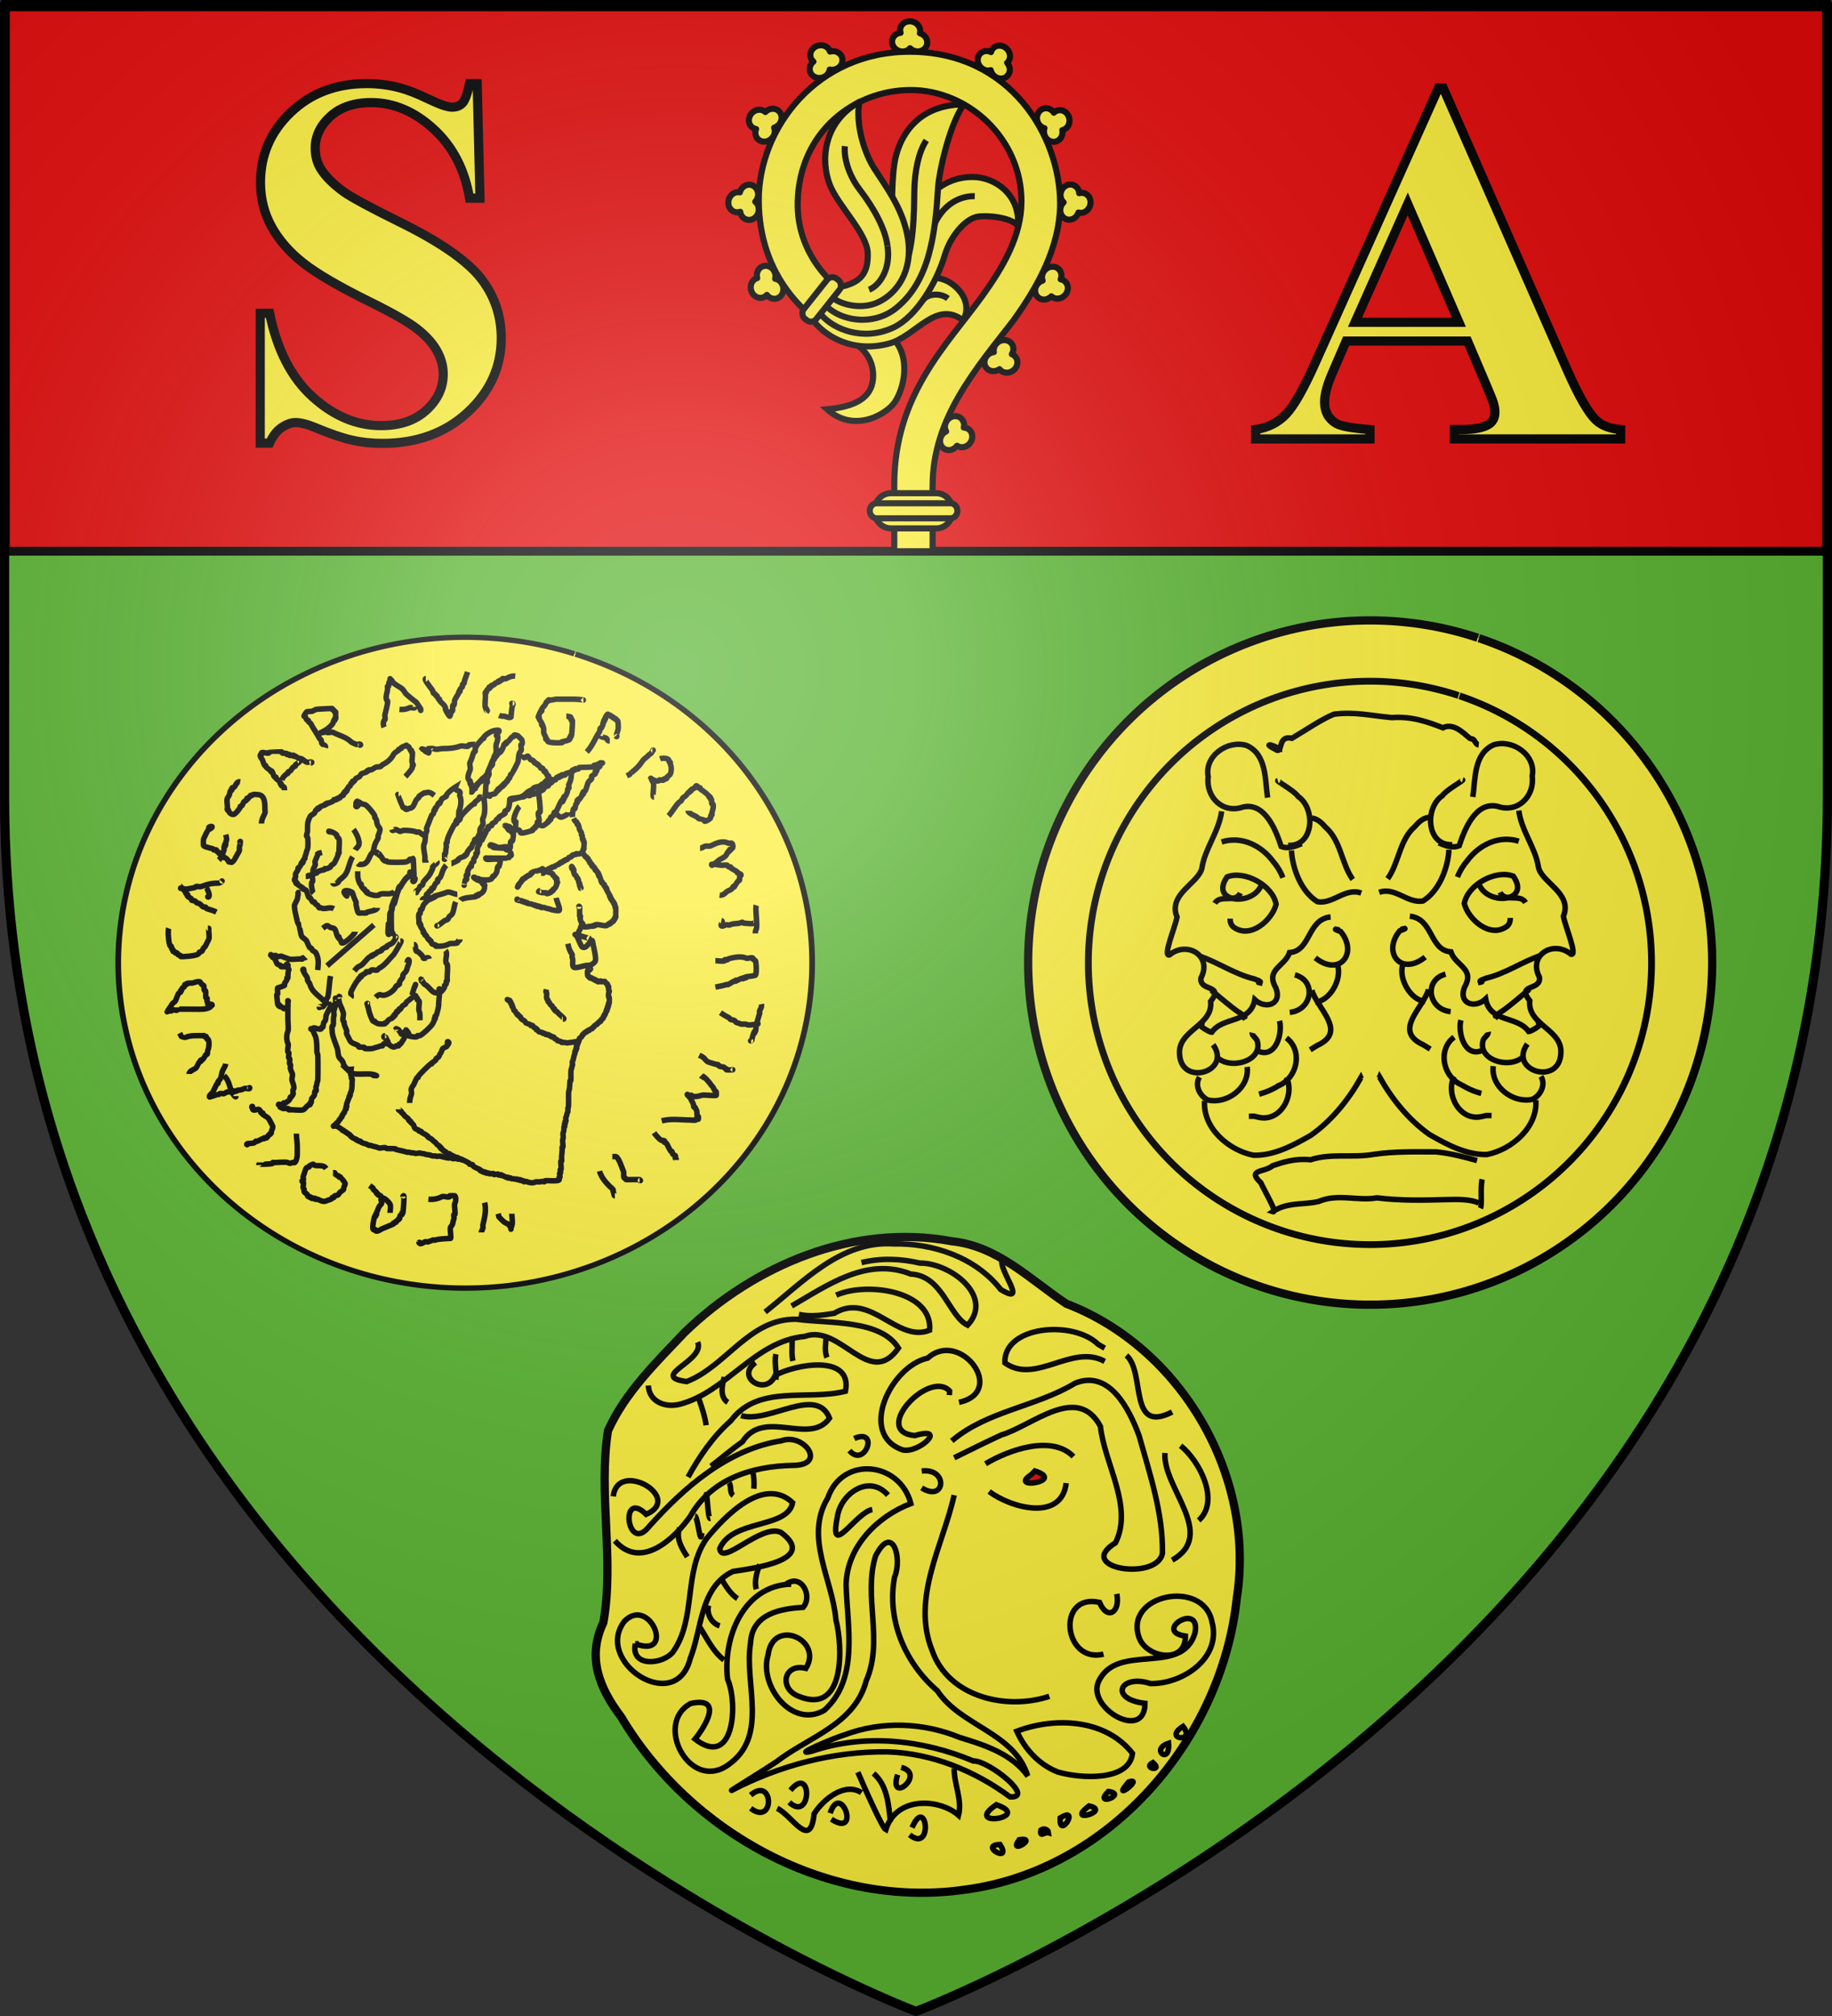 <svg xmlns="http://www.w3.org/2000/svg" xmlns:xlink="http://www.w3.org/1999/xlink" version="1.0" width="600" height="660"><rect width="100%" height="100%" fill="#333333" stroke="none"/><defs><radialGradient xlink:href="#a" id="b" gradientUnits="userSpaceOnUse" gradientTransform="matrix(1.353 0 0 1.349 -77.63 -85.747)" cx="221.445" cy="226.331" fx="221.445" fy="226.331" r="300"/><linearGradient id="a"><stop style="stop-color:white;stop-opacity:.314" offset="0"/><stop offset=".19" style="stop-color:white;stop-opacity:.251"/><stop style="stop-color:#6b6b6b;stop-opacity:.125" offset=".6"/><stop style="stop-color:black;stop-opacity:.125" offset="1"/></linearGradient></defs><g style="display:inline"><path style="fill:#5ab532;fill-opacity:1;fill-rule:evenodd;stroke:none" d="M300 658.5s298.5-112.32 298.5-397.772V2.176H1.5v258.552C1.5 546.18 300 658.5 300 658.5z"/><path style="fill:#e20909;fill-opacity:1;fill-rule:nonzero;stroke:#000;stroke-width:2.902;stroke-miterlimit:4;stroke-opacity:1;stroke-dasharray:none" d="M1.767 1.451h596.466V180.46H1.767z"/></g><g style="display:inline"><path transform="matrix(.9 0 0 .9 623.873 38.227)" d="M-155.025 189.659a124.457 124.457 0 1 1-.408-.136" style="color:#000;fill:#fcef3c;fill-opacity:1;fill-rule:nonzero;stroke:#000;stroke-width:3;stroke-linecap:butt;stroke-linejoin:miter;stroke-miterlimit:4;stroke-opacity:1;stroke-dasharray:none;stroke-dashoffset:0;marker:none;visibility:visible;display:inline;overflow:visible;enable-background:accumulate"/><g style="stroke:#000"><path style="fill:none;stroke:#000;stroke-width:2;stroke-linecap:butt;stroke-linejoin:miter;stroke-opacity:1" d="M-246.66 250.347c-.953 7.38-6.06 13.546-7.115 20.39-.885 5.694-12.572 9.577-9.11 18.06-.729 3.89-5.245 14.373-2.783 13.822 6.44-5.335 15.738.301 11.492 8.363-.644 5.09 8.57 2.193 3.526 8.54.957 8.907-12.122 10.375-11.3 19.284.66 11.77 19.15 6.21 12.192-3.554" transform="matrix(.9 0 0 .9 622.085 40.291)"/><path style="fill:none;stroke:#000;stroke-width:2;stroke-linecap:butt;stroke-linejoin:miter;stroke-opacity:1" d="M-248.519 339.59c4.55 5.067 17.13 1.756 14.798-5.778-.353-.975-2.012-1.97-1.783-2.898" transform="matrix(.9 0 0 .9 622.085 40.291)"/><path style="fill:none;stroke:#000;stroke-width:2;stroke-linecap:butt;stroke-linejoin:miter;stroke-opacity:1" d="M-233.025 337.731c6.211 2.259 8.565-6.718 7.437-11.155M-223.11 332.773c6.116 4.575 4.025 14.561-2.786 17.365a25.746 25.746 0 0 1-7.13 3.087" transform="matrix(.9 0 0 .9 622.085 40.291)"/><path style="fill:none;stroke:#000;stroke-width:2;stroke-linecap:butt;stroke-linejoin:miter;stroke-opacity:1" d="M-223.11 347.027c3.246 6.64-2.152 16.44-10.039 14.633l-1.767-.4-1.828.022M-237.363 343.309c.95 7.657-7.39 13.632-14.226 12.071-2.994-1.367-4.992-5.33-3.127-8.353" transform="matrix(.9 0 0 .9 622.085 40.291)"/><path style="fill:none;stroke:#000;stroke-width:2;stroke-linecap:butt;stroke-linejoin:miter;stroke-opacity:1" d="M-252.857 355.704c-.687 9.867 8.723 17.94 17.772 19.75 7.406.226 14.547-3.594 20.897-7.239 7.613-5.352 13.718-12.983 18.193-20.92l.155.352M-213.813 315.42c1.885 6.72 13.118 14.985 1.997 20.081l-1.322.807-1.295.803" transform="matrix(.9 0 0 .9 622.085 40.291)"/><path style="fill:none;stroke:#000;stroke-width:2;stroke-linecap:butt;stroke-linejoin:miter;stroke-opacity:1" d="M-220.01 309.843c8.104 2.183 6.259 12.896-1.86 13.634M-204.517 306.124c1.842 5.316-2.805 13.284-8.056 13.634" transform="matrix(.9 0 0 .9 622.085 40.291)"/><path style="fill:none;stroke:#000;stroke-width:2;stroke-linecap:butt;stroke-linejoin:miter;stroke-opacity:1" d="M-205.756 293.11c4.426 1.004-2.607-.793 2.443 1.006 6.421 7.814-.451 16.648-9.26 9.529M-206.996 288.771c-8.615.934-7.076 12.373-14.935 12.961-1.788 5.215-8.9 6.03-4.958 12.907 2.297 6.106-3.894 7.822-7.708 4.233-1.564 8.742-11.622 6.044-15.658 11.848-1.104-.01-7.192-3.849-2.602-2.905" transform="matrix(.9 0 0 .9 622.085 40.291)"/><path style="fill:none;stroke:#000;stroke-width:2;stroke-linecap:butt;stroke-linejoin:miter;stroke-opacity:1" d="M-237.983 325.956c-3.912-4.207 2.818 1.624-2.03-2.303-2.406-1.198-12.835-10.471-9.745-7.613M-231.786 312.941c-3.959-.61 2.235.224-3.021-1.636-7.141-1.692-13.204-6.053-19.91-8.28M-246.66 261.502c7.166-2.3 14.442 1.272 18.715 7.047 1.523 1.767 2.76 3.787 3.596 5.968M-232.405 277.616c-3.445 7.39-18.694 5.812-12.246-3.409 6.355-2.456 16.572 3.015 17.83 9.969-1.487 5.787-9.397 12.797-15.511 8.281-.935-.713-1.255-1.948-1.229-3.066" transform="matrix(.9 0 0 .9 622.085 40.291)"/><path style="fill:none;stroke:#000;stroke-width:2;stroke-linecap:butt;stroke-linejoin:miter;stroke-opacity:1" d="M-249.139 283.813c2.086-3.409 7.486.065 9.297-3.718M-229.926 245.389c-.98-6.653-.308-15.75-7.646-18.98-6.85-2.133-15.48 3.792-13.963 11.385-.935 7.308 5.185 13.56 12.584 11.02 8.323-1.969 12.305 9.273 13.974 14.315 2.517 1.054 5.313-.135 7.446-1.007M-221.25 264.6c.41 6.85 3.605 14.991 9.46 18.642 5.673.979 10.163-5.26 15.95-3.147M-198.939 275.137c-4.19-5.888-4.228-14.033-9.94-19.042-1.294-1.494-2.87-3.025-4.934-3.27" transform="matrix(.9 0 0 .9 622.085 40.291)"/><path style="fill:none;stroke:#000;stroke-width:2;stroke-linecap:butt;stroke-linejoin:miter;stroke-opacity:1" d="M-222.49 262.742c9.354.513 10.265-13.266 3.645-17.818-1.27-1.976-7.857-5.59-7.363-5.733M-138.514 250.085c.954 7.38 6.06 13.546 7.115 20.39.885 5.694 12.573 9.577 9.111 18.061.729 3.89 5.245 14.372 2.783 13.821-6.44-5.335-15.738.302-11.493 8.364.644 5.09-8.57 2.193-3.525 8.54-.957 8.906 12.122 10.375 11.3 19.284-.66 11.769-19.15 6.21-12.192-3.554" transform="matrix(.9 0 0 .9 622.085 40.291)"/><path style="fill:none;stroke:#000;stroke-width:2;stroke-linecap:butt;stroke-linejoin:miter;stroke-opacity:1" d="M-136.654 339.329c-4.55 5.066-17.13 1.755-14.798-5.778.353-.976 2.011-1.971 1.783-2.899" transform="matrix(.9 0 0 .9 622.085 40.291)"/><path style="fill:none;stroke:#000;stroke-width:2;stroke-linecap:butt;stroke-linejoin:miter;stroke-opacity:1" d="M-152.148 337.47c-6.211 2.258-8.565-6.718-7.437-11.156M-162.064 332.512c-6.115 4.575-4.025 14.56 2.787 17.365a25.746 25.746 0 0 0 7.129 3.086" transform="matrix(.9 0 0 .9 622.085 40.291)"/><path style="fill:none;stroke:#000;stroke-width:2;stroke-linecap:butt;stroke-linejoin:miter;stroke-opacity:1" d="M-162.064 346.766c-3.246 6.64 2.153 16.44 10.04 14.633l1.767-.4 1.827.021M-147.81 343.047c-.951 7.657 7.39 13.632 14.226 12.072 2.994-1.367 4.992-5.331 3.127-8.353" transform="matrix(.9 0 0 .9 622.085 40.291)"/><path style="fill:none;stroke:#000;stroke-width:2;stroke-linecap:butt;stroke-linejoin:miter;stroke-opacity:1" d="M-132.316 355.442c.687 9.867-8.723 17.94-17.772 19.75-7.406.227-14.547-3.594-20.897-7.238-7.614-5.352-13.719-12.983-18.194-20.921l-.154.353M-171.36 315.159c-1.886 6.72-13.118 14.984-1.997 20.08l1.322.808 1.294.803" transform="matrix(.9 0 0 .9 622.085 40.291)"/><path style="fill:none;stroke:#000;stroke-width:2;stroke-linecap:butt;stroke-linejoin:miter;stroke-opacity:1" d="M-165.163 309.58c-8.104 2.184-6.26 12.898 1.86 13.635M-180.656 305.862c-1.842 5.316 2.805 13.284 8.056 13.635" transform="matrix(.9 0 0 .9 622.085 40.291)"/><path style="fill:none;stroke:#000;stroke-width:2;stroke-linecap:butt;stroke-linejoin:miter;stroke-opacity:1" d="M-179.417 292.848c-4.426 1.004 2.607-.793-2.444 1.006-6.42 7.814.452 16.649 9.261 9.53M-178.177 288.51c8.615.933 7.076 12.372 14.935 12.96 1.788 5.215 8.9 6.03 4.958 12.907-2.297 6.106 3.894 7.823 7.708 4.233 1.564 8.742 11.622 6.044 15.658 11.849 1.104-.011 7.192-3.85 2.602-2.905" transform="matrix(.9 0 0 .9 622.085 40.291)"/><path style="fill:none;stroke:#000;stroke-width:2;stroke-linecap:butt;stroke-linejoin:miter;stroke-opacity:1" d="M-147.19 325.694c3.912-4.207-2.818 1.624 2.03-2.302 2.406-1.198 12.835-10.472 9.745-7.614M-153.388 312.68c3.96-.61-2.234.223 3.022-1.636 7.141-1.692 13.204-6.053 19.91-8.28M-138.514 261.24c-7.165-2.3-14.44 1.272-18.714 7.047-1.523 1.768-2.761 3.788-3.597 5.968M-152.768 277.354c3.445 7.39 18.694 5.813 12.246-3.409-6.355-2.455-16.572 3.016-17.831 9.97 1.488 5.786 9.398 12.796 15.512 8.28.935-.713 1.255-1.948 1.229-3.066" transform="matrix(.9 0 0 .9 622.085 40.291)"/><path style="fill:none;stroke:#000;stroke-width:2;stroke-linecap:butt;stroke-linejoin:miter;stroke-opacity:1" d="M-136.035 283.552c-2.085-3.41-7.485.065-9.296-3.719M-155.247 245.127c.98-6.652.308-15.749 7.645-18.979 6.85-2.133 15.48 3.791 13.964 11.384.934 7.309-5.185 13.56-12.584 11.021-8.324-1.97-12.306 9.272-13.974 14.315-2.517 1.053-5.313-.136-7.446-1.008M-163.923 264.34c-.411 6.849-3.606 14.99-9.46 18.64-5.673.98-10.164-5.259-15.95-3.147M-186.234 274.875c4.189-5.888 4.228-14.033 9.94-19.042 1.294-1.493 2.87-3.025 4.934-3.269" transform="matrix(.9 0 0 .9 622.085 40.291)"/><path style="fill:none;stroke:#000;stroke-width:2;stroke-linecap:butt;stroke-linejoin:miter;stroke-opacity:1" d="M-162.684 262.48c-9.353.513-10.264-13.266-3.644-17.818 1.27-1.975 7.856-5.59 7.363-5.732M-153.697 377.395c-4.97-1.376-9.369-2.57-14.838-3.156-7.643 0-15.325-.228-22.793.9-7.552 1.366-15.546-.5-22.984 1.973-5.599-.582-10.041.889-13.755 2.142-2.923 2.569-9.579 1.24-4.338 6.198 1.659 3.554 6.265 11.211 4.338 10.535 5.369-3.62 11.364-2.37 16.733-3.718 6.992-2.984 14.354-.062 21.178-1.313 8.402 1.05 16.832.885 25.362.639 4.337-.142 9.203-.09 11.716 1.294M-151.838 384.212c-.745 3.054.046 9.04-.62 10.536M-225.588 228.656c.514-1.965-7.577-3.955-1.605-.897 3.159 2.28.51-5.23 6.108-3.961 5.058-2.97 10.817-6.974 15.329-8.777 7.689-.973 13.846.629 21.071 1.24 7.517-.546 13.358 1.727 18.593 3.718 4.447-2.33 8.986 3.707 10.123 4.007 1.608-.162 1.41 2.05 2.891 2.19" transform="matrix(.9 0 0 .9 622.085 40.291)"/></g><path transform="matrix(.741 0 0 .741 592.863 87.262)" d="M-155.025 189.659a124.457 124.457 0 1 1-.408-.136" style="color:#000;fill:none;stroke:#000;stroke-width:3;stroke-linecap:butt;stroke-linejoin:miter;stroke-miterlimit:4;stroke-opacity:1;stroke-dasharray:none;stroke-dashoffset:0;marker:none;visibility:visible;display:inline;overflow:visible;enable-background:accumulate"/></g><g style="display:inline"><path d="M-285.685 439.629c41.866 15.99 68.97 62.7 62.052 107.01-5.357 51.504-46.252 99.056-98.574 106.075-49.62 7.324-100.24-20.343-125.493-62.812-8.016-10.568-12.442-21.729-6.441-34.3 4.051-23.101-1.93-46.767 1.67-69.77 6.225-13.884 17.496-24.787 27.821-35.701 25.37-24.59 61.727-39.886 97.277-33.228 16.732 1.714 28.424 13.888 41.688 22.726z" style="color:#000;fill:#fcef3c;stroke:#000;stroke-width:3;stroke-linecap:butt;stroke-linejoin:miter;stroke-miterlimit:4;stroke-opacity:1;stroke-dashoffset:0;marker:none;visibility:visible;display:inline;overflow:visible;enable-background:accumulate" transform="matrix(.9 0 0 .9 606.342 31.15)"/><path d="M-395.282 442.639c13.776-10.882 27.55-26.046 46.738-24.782 14.479-.275 29.83 4.905 38.986 16.59 10.429 6.324-1.163-7.693.607-10.652" style="fill:none;stroke:#000;stroke-width:2;stroke-linecap:butt;stroke-linejoin:miter;stroke-opacity:1" transform="matrix(.9 0 0 .9 606.342 31.15)"/><path d="M-385.64 440.448c13.114-7.599 27.48-17.934 43.334-11.618 11.661.589 13.785 15.163 20.69 18.607 9.775-10.536-6.346-22.714-17.357-22.59-6.947-1.63-14.292-1.9-21.25-.175" style="fill:none;stroke:#000;stroke-width:2;stroke-linecap:butt;stroke-linejoin:miter;stroke-opacity:1" transform="matrix(.9 0 0 .9 606.342 31.15)"/><path d="M-369.426 436.504c11.34-4.999 35.203-1.435 34.005 12.757-11.879 4.749-21.395-14.2-34.718-6.15-4.235.708-8.615 1.334-12.872.404" style="fill:none;stroke:#000;stroke-width:2;stroke-linecap:butt;stroke-linejoin:miter;stroke-opacity:1" transform="matrix(.9 0 0 .9 606.342 31.15)"/><path d="M-419.822 453.595c2.86 6.861-18.106 12.485-3.993 14.35 14.487-5.608 22.76-23.038 39.964-22.669 11.828 1.648 30.55.003 37.081 10.489-10.641 15.146-20.97-9.024-34.134-4.241-18.296 1.74-28.37 20.207-45.381 24.655-5.153 1.344-11.202-.728-11.505-6.808" style="fill:none;stroke:#000;stroke-width:2;stroke-linecap:butt;stroke-linejoin:miter;stroke-opacity:1" transform="matrix(.9 0 0 .9 606.342 31.15)"/><path d="M-419.384 474.191c1.04 3.163 2.19 6.323 2.63 9.641M-410.181 466.303c-.697 2.891-1.757 7.262 1.314 9.203M-398.787 461.045c-7.406 5.324 3.88 12.434 7.169 4.638 7.271-4.05 28.284-7.871 25.565 5.784-13.816 3.519-31.67-2.624-41.649 10.679-6.51 5.725-11.474 12.977-15.626 20.53" style="fill:none;stroke:#000;stroke-width:2;stroke-linecap:butt;stroke-linejoin:miter;stroke-opacity:1" transform="matrix(.9 0 0 .9 606.342 31.15)"/><path d="M-404.046 480.327c10.046 3.018 27.43-11.043 32.196.927-7.19 10.145-23.836-3.761-31.698 8.596-3.974 2.756-7.614 5.95-11.454 8.882M-391.37 457.962c-.658 3.09.363 6.193 0 9.296M-385.483 452.385c.135 2.684-.3 5.404.31 8.056M-373.088 451.765c-.121 2.468-.684 5.059.31 7.437" style="fill:none;stroke:#000;stroke-width:2;stroke-linecap:butt;stroke-linejoin:miter;stroke-opacity:1" transform="matrix(.9 0 0 .9 606.342 31.15)"/><path d="M-450.557 509.711c1.603-13.556 25.81.48 11.998 6.533-9.77-9.606-7.063 14.777 1.1 4.367 12.813-14.29 28.539-28.006 48.064-31.123 8.159-3.075 16.878 8.93 4.213 8.948-14.925.308-29.688 4.847-37.402 18.623-5.716 7.998-17.296 18.916-26.593 9.627l-.447-.507-.313-.354" style="fill:none;stroke:#000;stroke-width:2;stroke-linecap:butt;stroke-linejoin:miter;stroke-opacity:1" transform="matrix(.9 0 0 .9 606.342 31.15)"/><path d="M-426.386 521.177c-1.508 3.726.812 7.507 2.788 10.535M-420.809 516.838c1.015.171 1.942 11.536 2.48 6.198M-417.09 511.26c.781-7.735.693 6.754 1.859 6.508M-408.414 504.753c1.04 1.401.002 3.503 1.55 4.648M-399.737 500.725c.35 2.04.563 4.13.31 6.197" style="fill:none;stroke:#000;stroke-width:2;stroke-linecap:butt;stroke-linejoin:miter;stroke-opacity:1" transform="matrix(.9 0 0 .9 606.342 31.15)"/><path d="M-442.5 563.32c14.702 5.606 5.286-17.64-3.982-8.191-11.259 14.716 18.69 34.418 23.945 13.546 4.317-10.776 3.494-25.922 15.531-31.665 7.502-1.142 31.132-4.137 17.435-14.226-7.147-3.278-21.495 12.56-22.24 5.913 4.693-10.832 24.662-7.125 26.535-16.688-10.42-9.808-24.492 4.64-31.313 13.036-8.558 12.257-3.618 29.111-12.212 41.234-3.63 4.65-15.546 5.727-13.699-2.96z" style="fill:none;stroke:#000;stroke-width:2;stroke-linecap:butt;stroke-linejoin:miter;stroke-opacity:1" transform="matrix(.9 0 0 .9 606.342 31.15)"/><path d="M-397.258 534.501c-1.029 2.841-2.06 5.944-1.24 8.986M-411.203 539.769c1.668 2.581 3.216 5.425 5.888 7.127M-415.85 549.375c-.835 3.025 1.032 6.49 4.028 7.437M-418.95 557.432c2.619 4.1 4.712 8.747 8.677 11.775" style="fill:none;stroke:#000;stroke-width:2;stroke-linecap:butt;stroke-linejoin:miter;stroke-opacity:1" transform="matrix(.9 0 0 .9 606.342 31.15)"/><path d="M-385.793 541.628c-17.486.446-24.94 19.611-23.155 34.575 3.963 9.2 2.236 32.714-11.85 21.785 3.652-4.51 10.516-15.578-1.571-12.944-13.426 7.207-.5 31.94 13.307 22.568 15.469-10.406 5.991-29.768 8.471-44.523.51-10.921 11.28-12.523 19.142-13.03 3.602-4.187-.723-12.487-6.203-8.43M-362.853 488.653c9.29-4.031 3.855 10.986-1.753 4.382M-324.727 475.506c17.68-3.892.392-26.728-11.4-16.09-13.416 2.871-25.525 27.825-9.007 33.422 6 1.206 16.41-8.8 4.299-5.243-15.969-1.448 5.206-24.171 12.68-16.233l-.078 1.515M-271.701 460.606c-11.871-6.592-25.079 8.623-36.337.539-.542-13.45 24.747-15.719 33.96-6.737l1.181.702 1.196.676M-263.813 458.415c7.057 6.207.579 28.847 16.653 20.597M-244.093 491.282c6.945 5.525 14.455 20.18 6.574 27.17M-249.79 493.912c-.898 12.692 19.129 29.587 2.63 39.001M-327.356 489.53c12.882-10.978 30.68-12.374 44.89-21 12.526-5.081 19.74 9.57 23.276 19.124 3.856 13.826 8.741 28.14 8.498 42.7-1.788 10.29-32.228 5.586-17.087-3.76 6.57-13.2-4.024-28.634-5.488-42.366-8.466-15.647-24.782-.166-36.11 3.154-5.744 2.673-11.422 5.482-17.103 8.283" style="fill:none;stroke:#000;stroke-width:2;stroke-linecap:butt;stroke-linejoin:miter;stroke-opacity:1" transform="matrix(.9 0 0 .9 606.342 31.15)"/><path d="M-315.086 497.856c8.662-5.189 24.27-10.62 31.99-2.63" style="fill:none;stroke:#000;stroke-width:2;stroke-linecap:butt;stroke-linejoin:miter;stroke-opacity:1" transform="matrix(.9 0 0 .9 606.342 31.15)"/><path d="M-298.433 501.8c-8.696 5.653 12.828 2.414 1.323-1.335l-1.323 1.335z" style="fill:#e20909;stroke:#000;stroke-width:2;stroke-linecap:butt;stroke-linejoin:miter;stroke-opacity:1" transform="matrix(.9 0 0 .9 606.342 31.15)"/><path d="M-313.771 507.935c8 6.014 26.379 11.01 28.046-3.067M-267.319 545.184c1.34 6.863-3.514 9.704-6.285 3.081-15.823-3.528-13.166 22.386 1.465 18.83M-242.34 560.522c-12.106-1.71 5.87-12.813 3.47-1.075-4.766 15.903-28.42 3.095-35.113 17.698-4.266 9.534 16.867 21.882 16.938 7.85-13.273-1.556-9.128-10.81 1.99-7.193 11.828.209 25.988-9.34 22.359-22.532-3.102-15.744-32.568-9.885-26.356 6.192 2.946 7.114 16.81 9.31 16.712-.94zM-303.692 595.142c13.89-5.285 32.323-4.467 42.088 8.054-1.164 10.327-19.101 9.143-27.191 6.768-6.737-2.62-11.99-8.291-14.897-14.822zM-291.86 582.434c-15.556 5.219-36.725.29-42.63-16.61-7.672-19.042 3.883-38.248 8.01-56.574M-338.312 500.485c9.804-1.194 8.604 11.604 0 6.135M-342.256 512.317c-3.994-15.32-24.949-17.525-30.256-1.972-8.582 14.245 1.77 29.569 2.987 44.22 2.559 9.991 3.31 34.476-13.156 28.017-7.766-2.629-5.989-12.361 2.233-10.32 6.436-10.403-12.026-18.594-13.774-4.837-3.375 11.119 8.736 26.956 20.495 20.087 12.758-11.555 8.275-30.585 7.913-45.779.325-13.723 11.335-24.752 23.558-29.416z" style="fill:none;stroke:#000;stroke-width:2;stroke-linecap:butt;stroke-linejoin:miter;stroke-opacity:1" transform="matrix(.9 0 0 .9 606.342 31.15)"/><path d="M-356.28 514.508c-5.918.926-15.928 18.516-12.73 2.746 1.108-8.473 11.54-15.883 18.428-8.004M-299.748 611.357c-4.877-15.798-24.39-18.014-32.858-30.933-11.801-10.122-18.493-25.886-15.575-41.36 2.912-6.796-.744-19.777-6.917-7.653-4.56 14.774 3.036 30.707-3.42 45.44-4.164 15.881-21.079 20.404-32.651 29.402-4.309 2.902-16.647 10.471-16.434 10.472 17.413-9.102 37.247-14.36 56.923-14.088 16.18.55 31.633 6.87 44.52 16.382 9.467.535-7.924-13.353-13.38-13.068-18.468-7.734-39.519-10.058-58.71-3.56-8.297 2.046 8.928-5.163 11.904-5.956 13.521-5.052 28.564-4.503 41.865.964 9.059 2.747 18.932 5.93 24.733 13.958z" style="fill:none;stroke:#000;stroke-width:2;stroke-linecap:butt;stroke-linejoin:miter;stroke-opacity:1" transform="matrix(.9 0 0 .9 606.342 31.15)"/><path d="M-390.9 623.189c5.533 2.643 12.091 15.405 13.432 2.03 3.169-5.165 11.179-11.764 17.245-7.727M-361.538 610.042c2.705 6.361 9.001 20.38 10.16 20.93 3.894-12.528 19.82-11.2 26.473-5.253 1.435-5.624-1.665-11.344-1.575-16.992" style="fill:none;stroke:#000;stroke-width:2;stroke-linecap:butt;stroke-linejoin:miter;stroke-opacity:1" transform="matrix(.9 0 0 .9 606.342 31.15)"/><path d="M-355.841 610.48c4.996 4.249 5.534 11.458 6.135 17.53M-345.762 608.29c9.35 2.386-4.777 13.867-1.314 2.628M-341.818 630.2c5.292-12.261 7.84 9.58-.876 2.63M-386.079 616.615c8.078-9.71 7.74 11.91-.438 4.383M-371.617 624.942c3.858-11.74 11.354 9.293.438 2.19M-400.54 618.368c8.358-7.11 8.869 11.466 0 4.82M-311.142 621.874c-12.599 8.518 13.696 4.711 0 0zM-309.827 636.336c-7.972.294 4.686 7.175 0 0zM-302.815 634.583c-4.265 5.852 7.265-1.057 0 0zM-294.927 631.077c-.528 2.94 1.328.59 2.781 1.014-.126-1.307-1.807-1.747-2.781-1.014zM-287.916 626.695c-.463 8.202 7.458-4.71 0 0zM-277.398 622.312c-8.948 6.745 8.365 1.758 0 0zM-270.387 617.054c-5.722 5.81 7.238.945 0 0zM-262.937 613.548c-7.101 8.079 5.872-1.843 0 0zM-254.172 606.536c-4.001 2.17 3.995 3.399 0 0zM-248.475 599.525c-6.849 2.175.663 8.04 0 0zM-243.216 593.39c-7.584 4.751 4.893 6.16 0 0z" style="fill:none;stroke:#000;stroke-width:2;stroke-linecap:butt;stroke-linejoin:miter;stroke-opacity:1" transform="matrix(.9 0 0 .9 606.342 31.15)"/></g><g style="stroke:#000;display:inline"><path style="color:#000;fill:#fcef3c;stroke:#000;stroke-width:2.036;stroke-linecap:butt;stroke-linejoin:miter;stroke-miterlimit:4;stroke-opacity:1;stroke-dasharray:none;stroke-dashoffset:0;marker:none;visibility:visible;display:inline;overflow:visible;enable-background:accumulate" d="M-155.025 189.659a124.457 124.457 0 1 1-.408-.136" transform="matrix(.913 0 0 .856 330.014 51.814)"/><path d="M-439.98 248.942c-.054-.528.16-2.79.437-3.067.104-.104.335.103.439 0 .162-.163.303-1.482.438-1.753.092-.185.346-.254.438-.438.13-.262-.206-.67 0-.877.103-.103.335.103.438 0 .104-.103-.103-.335 0-.438.104-.103.335.103.439 0 .028-.029.807-1.176.876-1.315.065-.13-.103-.335 0-.438.103-.103.335.103.438 0 .207-.207-.206-.67 0-.877.104-.103.335.104.439 0 .877-.877.875-3.066 1.752-3.944.295-.295.554-.23.877-.876.13-.261-.207-.67 0-.876.22-.22 1.027-.59 1.315-.877.206-.207-.207-.67 0-.876.103-.104.335.103.438 0 .146-.146.292-1.169.438-1.315.331-.331.876-.19.876-.877 0-.525.877-1.01.877-.876 0 .292-.67-.207-.877 0-.103.103.104.335 0 .438-.206.207-.615-.13-.876 0-.185.093-.253.346-.438.438-.262.131-.67-.206-.877 0-.103.104.104.335 0 .439-.396.396-5.427.168-5.697.438-.103.103.104.335 0 .438-.219.22-1.095-.219-1.314 0-.104.103.103.335 0 .438-.207.207-.67-.206-.877 0-.103.104.104.335 0 .439-.324.324-2.53.776-2.63.876-.102.103.104.335 0 .438-.218.22-1.095-.219-1.314 0-.103.104.103.335 0 .439-.206.206-.67-.207-.876 0-.104.103.103.334 0 .438-.207.206-.67-.207-.877 0-.219.219-.219.657-.438.876-.207.207-.67-.206-.876 0-.104.104.103.335 0 .438-.104.104-.335-.103-.439 0-.103.104.104.335 0 .439-.365.365-.95.51-1.314.876-.104.103.103.335 0 .438-.146.146-1.169.293-1.315.439-.22.219-.22.657-.438.876-.388.388-2.728 1.364-3.506 1.753-.265.132-1.112-.203-1.315 0-.103.103.104.335 0 .438-.365.365-1.826-.365-2.19 0-.104.103.102.335 0 .438-.226.226-4.893.51-5.26.877-.082.082.087 2.98-.876 3.944-.231.23-.646.207-.877.438-.206.207.207.67 0 .877-.384.384-1.806.93-2.19 1.314-.104.104.103.335 0 .439-.22.219-.658.219-.877.438-.22.219-.22.657-.438.876-.27.27-1.022.29-1.315.877-.065.13.103.335 0 .438-.292.292-1.023.146-1.315.438-.206.207.207.67 0 .877-.219.219-.657.219-.876.438-.207.206.206.67 0 .876-.103.104-.335-.103-.438 0-.207.207.206.67 0 .877-.104.103-.335-.104-.439 0-.206.206.207.67 0 .876-.103.103-.335-.103-.438 0-.206.207.207.67 0 .877-.219.219-.657.219-.876.438-.207.206.13.615 0 .876-.468.935-.877 1.217-.877 2.191 0 .18.116 1.2 0 1.315-.103.103-.335-.103-.438 0-.207.207.13.615 0 .877-.255.51-.621.804-.876 1.314-.131.262.206.67 0 .877-.295.295-.554.23-.877.876-.13.261.207.67 0 .877-.103.103-.335-.104-.438 0-.202.201-.704 1.408-.877 1.753-.132.264.203 1.112 0 1.314-.103.104-.335-.103-.438 0-.292.292.292 1.461 0 1.753-.103.103-.335-.103-.438 0-.014.014-.438 2.895-.438 1.753" style="fill:none;stroke:#000;stroke-width:2;stroke-linecap:butt;stroke-linejoin:miter;stroke-opacity:1" transform="matrix(.9 0 0 .9 583.457 43.463)"/><path d="M-480.736 279.18c.74-1.054 5.536-1.154 5.697-1.315.103-.103-.103-.335 0-.438.207-.206.67.207.876 0 .104-.103-.103-.335 0-.438.104-.103.308.065.439 0 1.225-.613 1.753-1.456 1.753-2.63 0-.292.206-.67 0-.876-.104-.103-.335.103-.439 0-.365-.365-.51-.95-.876-1.315-.103-.103-.335.104-.438 0-.907-.906 1.385.036-.439-.876-.264-.132-1.112.202-1.314 0-.104-.103.103-.335 0-.438-.104-.104-.438.146-.438 0 0-.424 1.308.87 1.314.876 1.24-.286 4.24.58 5.259-.438.22-.22.22-.657.438-.877.103-.103.335.104.438 0 .03-.028.808-1.176.877-1.314.21-.421.292-2.045.438-2.191.103-.104.335.103.438 0 .086-.086.614-2.016.439-2.192-1.27-1.268-5.26.373-5.26-.876 0-.146.293 0 .44 0h1.752c.597 0 6.07.064 6.135 0 .103-.103-.103-.335 0-.438.22-.22.658-.22.877-.438.497-.498-.823-2.137-.877-2.192-.206-.206-.67.207-.876 0-.104-.103.103-.334 0-.438-.119-.118-4.566-.183-4.82-.438-.104-.103.102-.335 0-.438-.045-.044-1.52.204-.877-.438.168-.168 2.357.74 2.63.876.738.37 2.943-.562 3.505 0 .044.044.336.979.876.438.512-.511-.073-2.118.439-2.63.103-.102.335.104.438 0 .353-.352.507-2.997.438-3.067-.103-.103-.335.104-.438 0-.103-.103.103-.335 0-.438-.103-.103-.335.103-.438 0-.22-.22-.22-.657-.439-.876-.906-.907.036 1.385-.876-.439-.065-.13.103-.335 0-.438-.103-.103-.335.103-.438 0-.104-.103.103-.335 0-.438-.104-.103-.439.146-.439 0 0-.022 1.673.358 1.753.438.104.103-.103.335 0 .438.293.292 1.023.146 1.315.439.103.103-.103.335 0 .438.103.103.438-.146.438 0 0 .645-1.453-1.015 0 .438M-459.263 244.998c-.602.508-2.753 4.697-1.753 5.697.585.585.439-.73.439.438 0 .344-.22 1.973 0 2.192.292.292 1.022.146 1.314.438.22.219.22.657.438.876.468.468 4.383-.876 4.383-.876.103-.104-.104-.335 0-.438.219-.22.657-.22.876-.439.103-.103-.103-.335 0-.438.22-.219.658-.219.877-.438.219-.22-.22-1.096 0-1.315.103-.103.335.103.438 0 .584-.584-.584-2.921 0-3.506.103-.103.335.104.438 0 .265-.264 0-2.213 0-2.629 0-1.312-.732-5.259-.438-5.259.146 0 0 .292 0 .439" style="fill:none;stroke:#000;stroke-width:2;stroke-linecap:butt;stroke-linejoin:miter;stroke-opacity:1" transform="matrix(.9 0 0 .9 583.457 43.463)"/><path d="M-453.128 252.01c.62-.826 1.88.375 2.63 0 .207-.104 1.75-1.313 1.753-1.315.103-.103-.104-.335 0-.438.103-.103.335.103.438 0 .103-.103-.103-.335 0-.438.103-.104.335.103.438 0 .207-.207-.206-.67 0-.877.22-.219.657-.219.877-.438.146-.146.292-1.169.438-1.315.103-.103.335.104.438 0 .392-.391 1.385-2.77 1.753-3.505.912-1.824-.03.468.876-.439.207-.206-.206-.67 0-.876.104-.103.335.103.439 0 .206-.207-.207-.67 0-.877.103-.103.335.104.438 0 .246-.246.876-1.798.876-2.19 0-.912.03-.469.439-.877.202-.203-.133-1.05 0-1.315.441-.883.876-2.028.876-3.067 0-.68.438-2.69.438-1.753M-446.116 247.628c.584.438 1.127.939 1.753 1.314.447.269 3.068-1.097 3.068-1.753M-439.543 249.38c.147.293.27.597.439.877.186.31.498.279.657.438.183.183.037.694.22.877.453.453-.019-.693.437.219.227.453.212 1.3.439 1.753.194.389.462.706.657 1.095.091.183-.139.738 0 .877.052.051.167-.052.22 0 .225.226-.008 1.308.218 1.534.052.051.168-.052.22 0 .109.11-.11.547 0 .657.05.051.167-.052.218 0 .245.244 0 2.026 0 2.41 0 .146.104.335 0 .438-.051.052-.167-.051-.219 0-.103.104.066.308 0 .439-.046.092-.173.126-.219.219-.065.13.103.335 0 .438-.138.138-.768.493-1.095.657-.277.139-1.105-.21-1.315 0-.052.052.052.168 0 .22-.101.1-.525-.067-.657 0-.093.046-.127.172-.22.218-.13.066-.334-.103-.438 0-.143.144-.328.548-.438.658-.183.182-.694.036-.876.219-.183.183-.256.475-.439.657-.143.144-.766.11-.876.22-.052.051.051.167 0 .218-.103.104-.335-.103-.438 0-.052.052.051.168 0 .22-.146.146-.512.073-.658.219-.051.051.052.167 0 .219-.103.103-.335-.103-.438 0-.052.051.052.167 0 .219-.103.103-.335-.103-.438 0-.11.11-.11.329-.22.438-.145.146-1.266.39-1.314.438-.11.11-.11.33-.22.439-.15.151-.943.067-1.095.219-.051.051.052.167 0 .219-.103.103-.335-.103-.438 0-.051.051.052.167 0 .219-.103.103-.335-.103-.438 0-.052.052.052.167 0 .22-.103.102-.335-.104-.438 0-.052.05.051.167 0 .218-.104.103-.335-.103-.439 0-.11.11-.11.329-.219.438-.21.21-.959.521-1.095.658-.052.051.051.167 0 .219-.086.085-.743 0-.877 0" style="fill:none;stroke:#000;stroke-width:2;stroke-linecap:butt;stroke-linejoin:miter;stroke-opacity:1" transform="matrix(.9 0 0 .9 583.457 43.463)"/><path d="M-459.92 274.36c.146-.293.146-1.023.438-.877.292.146-.67 1.107-.438.877.13-.13.643-1.3.876-1.534.052-.052.168.051.22 0 .072-.073.146-.585.219-.658.11-.11.328-.11.438-.219.103-.103-.104-.335 0-.438.103-.103.335.103.438 0 .11-.11.11-.329.22-.438.102-.103.334.103.437 0 .11-.11.11-.329.22-.438.146-.147.51-.073.657-.22.051-.051-.052-.167 0-.219.11-.11.733-.075.876-.219.073-.073.146-.584.22-.657.103-.103.334.103.438 0 .11-.11.11-.329.219-.438.036-.037 1.85-.439 1.972-.439.455 0 .234-.015.438-.219.11-.11.548.11.657 0 .045-.044.333-.763.658-.438.182.183.255.475.438.657.103.104.335-.103.438 0 .052.052-.051.168 0 .22.025.025 2.366.613 2.63.876.146.146.072.511.219.657.11.11.328.11.438.22.11.109.11.328.219.438.052.051.167-.052.22 0 .452.453-.694-.018.218.438.065.033.168-.052.22 0 .182.183-.183.913 0 1.095.021.022.489.168.218.439-.051.051-.167-.052-.219 0-.101.101.066.525 0 .657-.156.313-.442 1.1-.657 1.315-.11.11-.329.11-.438.219-.052.051.051.167 0 .219-.052.052-.168-.052-.22 0-.453.453.693-.018-.219.438-.065.033-.167-.051-.219 0-.453.454.693-.018-.219.438-.065.033-.167-.051-.219 0-.051.052.052.168 0 .22-.103.103-.335-.104-.438 0-.052.051.052.167 0 .219-.043.043-1.008.306-1.096.219-.051-.052.052-.168 0-.22-.146-.145-1.866-.056-2.19-.218-.093-.047-.128-.173-.22-.22-.13-.065-.335.104-.438 0-.14-.14.33-.438.438-.438M-445.897 278.304c.18 1.187 1.623 4.074 1.096 4.6-.22.22-2.584-.195-2.63-.218-.99-.495-1.946-.425-2.848-.877-.23-.115-.92.175-1.096 0-.051-.051.052-.167 0-.219-.11-.11-.547.11-.657 0-.052-.051.052-.167 0-.219-.146-.146-.73.146-.876 0-.052-.051.051-.167 0-.219-.11-.11-.548.11-.658 0-.051-.052.052-.167 0-.22-.103-.102-.307.066-.438 0-.387-.193-.97-.437-1.315-.437-.21 0-1.01-.134-1.095-.22-.052-.051.051-.167 0-.219-.11-.11-.548.11-.658 0-.051-.051.052-.167 0-.219-.11-.11-.547.11-.657 0-.052-.051.052-.167 0-.219-.11-.11-.548.11-.657 0-.052-.051.051-.167 0-.219-.256-.256-1.06.037-1.315-.219-.076-.075-.438-.758-.438-.22 0 .207.292.293.438.44M-440.2 266.91c.073.292.511.803.22.876-.293.073-.387-1.127-.22-.876 1.58 2.37.179 1.014.657 1.972.129.257.26.917.439 1.095.051.052.167-.051.219 0 .014.015.403.588.438.658.066.132.127.565.22.657.05.051.167-.052.218 0 .25.249.34 1.654.438 1.753.052.051.168-.052.22 0 .146.146-.146.73 0 .876.051.052.167-.051.219 0 .11.11-.11.548 0 .658.051.051.167-.052.219 0 .34.339-.666.219 0 .219" style="fill:none;stroke:#000;stroke-width:2;stroke-linecap:butt;stroke-linejoin:miter;stroke-opacity:1" transform="matrix(.9 0 0 .9 583.457 43.463)"/><path d="M-436.475 261.87c.573.137.923 1.338 1.315 1.534.065.032.167-.052.219 0 .051.051-.052.167 0 .219.051.052.167-.052.219 0 .052.052-.052.167 0 .219.052.052.167-.052.22 0 .05.052-.053.167 0 .22.05.05.167-.052.218 0 .073.072.146.583.22.656.147.148.276.116.438.439.065.13-.104.335 0 .438.182.183.474.256.657.438.103.103-.103.335 0 .438.11.11.329.11.438.22.453.453-.693-.018.22.438.065.032.167-.052.218 0 .073.073.146.584.22.657.051.052.167-.052.219 0 .103.103-.104.335 0 .438.182.183.474.256.657.439.073.073.146.584.219.657.052.051.167-.052.22 0 .102.103-.104.335 0 .438.05.052.167-.051.218 0 .11.11-.11.548 0 .657.052.052.168-.051.22 0 .17.17.618 1.933.657 1.972.051.052.167-.051.219 0 .103.104-.103.335 0 .439.051.051.167-.052.219 0 .183.182.256.474.438.657.052.052.168-.052.22 0 .103.103-.066.308 0 .438.242.485.443.444.657.658.103.103-.104.335 0 .438.051.051.167-.052.219 0 .103.103-.066.307 0 .438.34.68.755 1.292 1.095 1.972.066.13-.103.335 0 .438.052.052.168-.051.22 0 .182.183.036.694.219.877.051.051.167-.052.219 0 .073.073.146.584.219.657.051.052.167-.051.219 0 .073.073.146.584.219.657.052.052.167-.051.22 0 .102.104-.104.335 0 .439.05.051.167-.052.218 0 .104.103-.065.307 0 .438.046.092.173.127.22.219.065.132-.102.556 0 .657.05.052.167-.051.218 0 .03.03 0 2.572 0 2.849 0 .09.058.6 0 .657-.051.052-.167-.051-.219 0-.103.103.104.335 0 .438-.051.052-.167-.051-.219 0-.103.104.104.335 0 .439-.051.051-.167-.052-.219 0-.073.073-.146.584-.219.657-.103.103-.335-.103-.438 0-.183.183-.256.475-.438.657-.104.104-.335-.103-.439 0-.453.454.693-.017-.219.439-.13.065-.335-.104-.438 0-.148.147-.116.276-.438.438-.707.353-3.675-.708-4.163-.22-.052.052.051.168 0 .22-.11.11-.548-.11-.658 0-.051.051.052.167 0 .219-.058.058-.567 0-.657 0-.186 0-2.602.466-2.849.219-.274-.274-.291-.803-.438-1.096-.161-.322-.29-.29-.438-.438-.178-.178-.31-.838-.438-1.095-.139-.277.21-1.105 0-1.315-.292-.292-.22.365-.22-.22 0-.297.033-3.035 0-3.067-.051-.051-.167.052-.219 0-.051-.051-.073-.219 0-.219s0 .146 0 .22M-433.996 292.951c.948.475-5.86-1.756-4.944-1.252.918.5 1.708 3.697 2.525 4.464 1.757 1.221 3.533-4.011 3.807-1.796.144 1.259 1.519 6.064.88 7.067-.617.88-1.644 1.527-2.748 1.418-1.213.003-3.692 1.07-4.869.756-.89-.317-.35-2.173-.565-3.094-.553-1.556.357-1.004-.639-2.347-.54-1.034-.818-1.864-1.094-3.173M-433.407 304.159c-.292.073-.804.511-.877.22-.073-.293.972-.506.877-.22-.148.444-.765.546-1.096.876-.058.058 0 .568 0 .658 0 .351-.01.866.22 1.095.05.052.167-.051.218 0 .052.052-.051.168 0 .22.052.051.168-.052.22 0 .051.051-.052.167 0 .219.051.051.167-.052.219 0 .051.051-.052.167 0 .219.11.11.547-.11.657 0 .051.051-.052.167 0 .219.11.11.733.075.876.219.052.052-.051.167 0 .219.104.103.335-.103.439 0 .051.052-.052.168 0 .22.103.102.335-.104.438 0 .051.05-.052.167 0 .218.103.104.335-.103.438 0 .052.052-.052.168 0 .22.268.267.949-.22 1.096-.22.073 0-.052.168 0 .22.255.255 1.278-.256 1.533 0 .183.182.256.474.439.657.11.11.328.11.438.219.143.143.11.767.219.876.052.052.167-.051.22 0 .108.11 0 .924 0 1.096 0 .312.394.525.218.876-.25.5-.219.927-.219 1.534 0 .456.015.234.22.438.09.091.09 2.1 0 2.191-.052.052-.168-.051-.22 0-.058.058 0 .568 0 .658 0 .584.073-.073-.219.219-.11.11.11.548 0 .657-.052.052-.168-.051-.22 0-.109.11.11.548 0 .658-.05.051-.167-.052-.218 0-.11.11.11.547 0 .657-.052.052-.168-.052-.22 0-.05.05-.275 1.152-.438 1.315-.051.051-.167-.052-.219 0-.103.103.066.307 0 .438-.092.185-.346.253-.438.438-.065.13.103.335 0 .438-.183.183-.475.256-.657.439-.073.073-.146.584-.22.657-.072.073-.584.146-.657.219-.051.052.052.167 0 .22-.182.182-.474.255-.657.437-.052.052.052.168 0 .22-.052.051-.154-.033-.22 0-.025.012-.838.62-.876.657-.051.051.052.167 0 .219-.182.183-.474.256-.657.438-.052.052.052.168 0 .22-.092.091-.525.152-.657.218-.185.093-.254.346-.439.439-.13.065-.334-.104-.438 0-.051.051.052.167 0 .219-.073.073-.584.146-.657.219-.052.051.051.167 0 .219-.073.073-.584.146-.657.22-.183.182-.256.474-.439.656-.051.052-.167-.051-.219 0-.127.127-.311.75-.438.877-.183.182-.475.255-.657.438-.144.144-.11.767-.22.877-.051.051-.167-.052-.219 0-.11.11.11.547 0 .657-.051.051-.167-.052-.219 0-.152.152-.067.944-.219 1.095-.051.052-.167-.051-.219 0-.183.183.183.913 0 1.096-.052.052-.167-.052-.22 0-.109.11.11.548 0 .657-.05.052-.167-.051-.218 0-.103.104.065.308 0 .439-.046.092-.173.126-.22.219-.087.175.088.482 0 .657-.5 1-.422 1.941-.876 2.849-.175.35.176.964 0 1.314-.248.497-.19 1.038-.438 1.534-.268.537.034 3.91-.22 4.163-.05.052-.167-.051-.218 0-.039.039-.121 3.09-.438 3.725-.219.437.052 5.373-.22 5.916-.261.523.03 1.254-.219 1.753-.313.627-.34 1.337-.657 1.972-.138.277.21 1.104 0 1.315-.052.051-.167-.052-.22 0-.145.146.147.73 0 .876-.05.052-.167-.051-.218 0-.183.183.182.913 0 1.096-.052.051-.168-.052-.22 0-.012.012.021 1.493-.218 1.972-.367.734.16 1.87-.22 2.63-.207.413.219 2.63 0 2.848-.051.051-.167-.052-.219 0-.058.058 0 .567 0 .657 0 1.3-.219 1.953-.219 3.287 0 .171.11.986 0 1.095-.051.052-.167-.051-.219 0-.218.219.218 2.85 0 3.068-.052.052-.167-.052-.219 0-.22.219.22 1.095 0 1.315-.052.051-.167-.052-.22 0-.255.255.256 1.278 0 1.533-.05.052-.167-.051-.218 0-.086.086 0 .743 0 .877-.399.761-4.94.12-5.259.438-.052.052.052.168 0 .22-.21.21-1.038-.14-1.315 0-.64.32-1.574-.09-2.19.218-.896.448-2.306.162-3.068-.219-.23-.115-.921.175-1.096 0-.052-.051.052-.167 0-.219-.103-.103-.308.065-.438 0-.093-.046-.127-.173-.22-.219-.132-.066-.555.101-.657 0-.051-.052.052-.167 0-.22-.139-.138-.694.092-.876 0-.093-.045-.127-.172-.22-.218-.233-.117-.642.117-.876 0-.48-.24-.967-.045-1.314-.22-.093-.046-.127-.172-.22-.218-.182-.092-.737.139-.876 0-.052-.052.052-.168 0-.22-.101-.1-.525.067-.657 0l-1.315-.657c-.13-.065-.335.103-.438 0-.052-.052.051-.167 0-.22-.183-.182-.913.184-1.096 0-.051-.05.052-.167 0-.218-.292-.292-1.46.292-1.753 0-.051-.052.052-.168 0-.22-.245-.245-1.21.162-1.533 0-.093-.045-.127-.172-.22-.218-.182-.092-.737.139-.876 0-.052-.052.052-.168 0-.22-.11-.11-.548.11-.657 0-.052-.051.051-.167 0-.219-.102-.1-.525.066-.658 0-.322-.161-.29-.29-.438-.438-.073-.073-.365.073-.438 0-.052-.051.051-.167 0-.219a15.27 15.27 0 0 0-.658-.438c-.293-.147-1.58-.704-1.752-.877-.183-.182-.256-.474-.439-.657-.16-.16-.88-.003-1.095-.22-.052-.05.051-.167 0-.218-.138-.138-.768-.494-1.096-.658l-1.314-.657c-.131-.065-.335.103-.439 0-.051-.051.052-.167 0-.219-.152-.152-.943-.067-1.095-.22-.052-.05.051-.167 0-.218-.104-.104-.335.103-.439 0-.051-.052.052-.168 0-.22-.103-.103-.307.066-.438 0l-1.314-.657c-.131-.065-.335.104-.439 0-.051-.051.052-.167 0-.219-.073-.073-.584-.146-.657-.219-.052-.052.052-.167 0-.219-.152-.152-.944-.067-1.096-.22-.11-.109-.11-.328-.219-.437-.073-.073-.584-.146-.657-.22-.052-.051.052-.167 0-.219-.052-.051-.154.033-.22 0-.307-.153-.238-.448-.656-.657-.912-.456.234.015-.22-.438-.051-.052-.167.051-.219 0-.051-.052.052-.168 0-.22-.051-.05-.167.052-.219 0-.051-.05.052-.167 0-.218-.051-.052-.167.051-.219 0-.052-.052.052-.168 0-.22-.09-.09-.517-.368-.657-.438-.438-.219-.658-.876-1.096-1.095-.475-.238-.821-.85-1.315-1.096-.216-.108-.949-.511-1.095-.657-.052-.052.052-.168 0-.22-.038-.037-.85-.644-.877-.657-.278-.139-1.352-.694-1.533-.876-.052-.052.051-.168 0-.22-.144-.143-.767-.109-.877-.218-.051-.052.052-.168 0-.22-.34-.34-1.297-.402-1.534-.876-.169-.339-.269-.757-.438-1.095-.175-.351-.701-.526-.876-.877-.033-.065.051-.167 0-.22-.052-.05-.168.053-.22 0-.051-.05.052-.167 0-.218-.051-.052-.167.051-.219 0-.051-.052.052-.168 0-.22-.051-.05-.167.052-.219 0-.051-.05.052-.167 0-.218-.051-.052-.167.051-.219 0-.051-.052.033-.154 0-.22-.382-.763-1.367-.981-1.753-1.752-.175-.351-.7-.526-.876-.877-.033-.065.051-.167 0-.219-.052-.052-.168.052-.22 0-.05-.052.052-.167 0-.22-.05-.05-.167.052-.218 0-.052-.05.051-.167 0-.218-.241-.24-.658.08-.658-.438" style="fill:none;stroke:#000;stroke-width:2;stroke-linecap:butt;stroke-linejoin:miter;stroke-opacity:1" transform="matrix(.9 0 0 .9 583.457 43.463)"/><path d="M-449.403 311.609c-.073.292-.219.575-.219.876 0 .104.173.127.22.22.184.368 0 1.325 0 1.752 0 .145.16.818.218.877.052.051.168-.052.22 0 .11.11.075.733.219.876.051.052.167-.051.219 0 .192.192.465.904.657 1.096.11.11.329.11.438.219.127.127.312.75.439.876.11.11.328.11.438.22.103.103-.103.334 0 .438.051.051.167-.052.219 0 .11.11.11.328.22.438.05.052.153-.033.218 0 .307.153.632.632.877.876.078.079 2.152 1.792 1.972 1.972-.104.104-.293 0-.439 0M-463.645 315.334c.292.146 1.022.146.876.438-.146.292-1.107-.67-.876-.438.301.3.763.391 1.096.657.114.091-.104.335 0 .438.051.052.167-.051.219 0 .103.104-.104.335 0 .439.051.051.167-.052.219 0 .103.103-.104.335 0 .438.051.051.167-.052.219 0 .11.11-.11.548 0 .657.051.052.167-.051.219 0 .05.05.276 1.153.438 1.315.11.11.329.11.438.219.073.073.146.584.22.657.182.183.474.256.657.439.453.453-.693-.018.219.438.065.032.167-.052.22 0 .05.051-.052.167 0 .219.05.051.167-.052.218 0 .052.051-.051.167 0 .219.052.052.168-.052.22 0 .05.052-.052.167 0 .22.05.05.167-.052.218 0 .073.072.147.583.22.656.146.147.878.55 1.095.658.249.124.525.744.657.876.016.016 1.572.476 1.753.658.052.051-.051.167 0 .219.11.11.548-.11.658 0 .182.182.255.474.438.657.16.16.66.222.876.438.073.073-.072.366 0 .438.073.073.366-.073.439 0 .182.183.255.475.438.658.217.217 1.397.301 1.534.438.051.052-.052.168 0 .22.11.109.547-.11.657 0 .148.147.116.276.438.437.183.092.738-.139.877 0 .051.052-.052.168 0 .22.103.103.307-.066.438 0 .323.16.29.29.438.438.103.103.335-.104.438 0 .052.051-.051.167 0 .219.11.11.548-.11.658 0 .182.182.255.475.438.657.073.073.584.146.657.22.11.109.11.328.22.438.097.097 1.436.34 1.533.438.052.051-.051.167 0 .219.086.085.743 0 .877 0 .341 0 1.44.266 1.533.219.674-.337 1.518-.101 2.192-.438.23-.115.92.175 1.095 0 .052-.052-.051-.168 0-.22.103-.103.335.104.438 0 .293-.291-.365-.218.22-.218M-520.396 339.655c.042.713-.598 2.31-.219 3.068.047.092.187.121.22.22.047.142-.123.972 0 1.095.051.051.167-.052.219 0 .177.177 0 1.474 0 1.753 0 1.568-.069 2.546-.658 3.725-.066.132.101.556 0 .657-.051.052-.167-.052-.219 0-.103.103.103.335 0 .438-.052.052-.167-.051-.219 0-.103.103.065.308 0 .438-.36.72-.533 1.504-.876 2.192-.128.254.19.905 0 1.095-.052.052-.168-.052-.22 0-.146.146.146.73 0 .877-.051.051-.167-.052-.219 0-.05.05-.276 1.152-.438 1.314-.052.052-.167-.051-.219 0-.073.073-.146.585-.22.658-.05.051-.167-.052-.218 0-.11.11-.076.732-.22.876-.051.052-.167-.052-.218 0-.127.127-.312.75-.439.876-.051.052-.167-.051-.219 0-.127.127-.311.75-.438.877-.183.183-.475.256-.657.438-.052.052.051.168 0 .22-.052.05-.154-.033-.22 0-.092.046-.876 1.12-.876.876 0-.292.584 0 .876 0 .712 0 1.252.626 1.753.876.485.243.444.444.658.658.103.103.335-.104.438 0 .052.051-.052.167 0 .219.073.073.584.146.657.219.052.051-.051.167 0 .219.073.073.585.146.658.219.051.052-.052.167 0 .22.127.126.75.31.876.437.052.052-.051.168 0 .22.052.051.168-.052.22 0 .05.051-.052.167 0 .219.05.051.167-.052.218 0 .052.051-.051.167 0 .219.052.051.168-.052.22 0 .051.051-.052.167 0 .219.014.014.588.403.657.438.26.13.897.24 1.095.438.052.052-.051.168 0 .22.104.103.335-.104.439 0 .147.147.115.276.438.438.132.066.556-.102.657 0 .052.051-.051.167 0 .219.184.183 1.257.657 1.534.657.476 0 1.117.449 1.534.657.175.088.482-.087.657 0 .814.407 2.035.47 2.849.877.7.35 1.928-.35 2.629 0 .092.046.127.173.219.219.31.155 3.24-.048 3.506.219.051.052-.052.168 0 .22.002.001 3.286.656 3.725.876.397.198.996-.05 1.534.219.396.198.996-.05 1.533.219.585.292 1.607-.292 2.192 0 .48.24.966.045 1.314.219.913.456 1.717.2 2.63.657.499.25 1.23-.042 1.752.22.41.204 1.125-.205 1.534 0 .27.135 2.56.657 2.849.657.243 0 1.379-.155 1.534 0 .051.051-.052.167 0 .219.103.103.292 0 .438 0 .208 0 1.182-.132 1.314 0 .249.248-.064.219.658.219M-471.628 240.43c0-.555.17-3.887.31-4.028.073-.073.237.073.31 0 .247-.247-.163-1.224 0-1.549l.62-1.24c.247-.495-.248-1.363 0-1.859.5-1 .74-2.1 1.239-3.098.141-.283 2.345-3.032 2.479-3.1.128-.063.58-.23.62-.309.092-.185-.093-.435 0-.62.046-.092.237.073.31 0 .142-.142.497-.996.62-1.24.093-.187.18-.8.31-.929.072-.073.217.046.31 0 1.289-.645-.332.021.309-.62.184-.184.364-.182.62-.31.743-.371 1.115-1.487 1.859-1.859.092-.046.237.073.31 0 .163-.163.083-.574.31-.62.417-.083.826.207 1.24.31.516.517 1.081.989 1.549 1.55.051.062.112 1.437 0 1.55-.073.072-.237-.074-.31 0-.323.322.201 1.765 0 2.168-.18.361-.44.569-.62.93-.397.793-.328 2.533-.62 3.408-.137.412-2.166 4.336-2.169 4.339-.073.073-.237-.073-.31 0-.29.29-.33 1.26-.62 1.549-.073.073-.236-.073-.31 0-.103.103-.206.826-.31.93-.072.073-.236-.073-.31 0-.072.073.047.217 0 .31-.213.427-.726.416-.929.62-.641.64.98-.026-.31.619-.092.046-.237-.073-.31 0-.64.641.98-.025-.31.62-.092.046-.236-.073-.31 0-.072.073.074.237 0 .31-.072.073-.236-.073-.31 0-.154.155-.154.464-.31.62-.64.64.026-.98-.619.31-.046.092.073.236 0 .31-.073.072-.237-.074-.31 0-.19.19-.204.721-.62.929-.358.18-.891.136-1.239.31-.207.103-.456.146-.62.31-.073.073.096.348 0 .31-.559-.224-1.123-1.356-1.549-.93-.426.426.62 1.033.93 1.55" style="fill:none;stroke:#000;stroke-width:2;stroke-linecap:butt;stroke-linejoin:miter;stroke-opacity:1" transform="matrix(.9 0 0 .9 583.457 43.463)"/><path d="M-476.586 237.642c0-.826.103.103-.31-.31-.146-.146.146-.474 0-.62-.073-.073-.237.073-.31 0-.155-.155.155-.774 0-.93-.208-.208-.391-.163-.62-.62-.49-.98.372-2.663.62-3.408.262-.785-.368-2.052 0-2.789.55-1.097.851-2.242 1.24-3.408.092-.277.527-.343.62-.62.097-.294-.14-.652 0-.93l.62-1.239c.09-.182 1.975-2.286 2.168-2.479.073-.073.237.073.31 0 .073-.073-.046-.218 0-.31.495-.99 2.707-2.29 3.719-2.479 3.84-.824.44 1.37.93 1.86.072.072.236-.074.31 0 .423.423-.136 2.438-.31 2.788-.44.878.142 2.814-.31 3.719l-.62 1.24c-.094.186.143.786 0 .929-.073.073-.237-.073-.31 0-.237.237-.136 1.511-.31 1.86-.228.455-.411.41-.62.619-.304.304-.708 1.416-.93 1.859-.186.374-.035.965-.31 1.24-.072.073-.236-.073-.31 0-.257.258-.36.67-.619.93-.073.072-.237-.074-.31 0-.073.072.073.236 0 .309-.073.073-.217-.046-.31 0-.685.343-.096.192-.31.62-.644 1.29.022-.331-.62.31a44.814 44.814 0 0 0-.929 1.24c-.213.425-.704.789-.93 1.239-.046.092.093.356 0 .31-.461-.231-.777-1.161-1.239-.93-.413.206.448.81.62 1.24.016.039-.552.86-.62.929-.2.2-.654-.31-.93-.31M-493.32 265.53c0-.643-.02-.33-.31-.62-.12-.12 0-1.05 0-1.239 0-1.025-.821-3.933-.309-4.958.68-1.36.16-3.108.93-4.648.165-.33-.166-.909 0-1.24.265-.53 1.765-4.553 1.859-4.647.209-.209.392-.164.62-.62.164-.33.033-.963.31-1.24.073-.073.236.073.31 0 .145-.146-.093-.435 0-.62.13-.26.488-.358.62-.62.14-.28.417-1.036.619-1.239.641-.64-.025.98.62-.31.14-.28.417-1.037.62-1.239.296-.296 1.356-.737 1.549-.93.073-.073-.046-.217 0-.31.574-1.148 2.387-2.466 3.408-3.098-.556 1.41 1.189 1.137 1.55 1.859.206.413-.207 1.136 0 1.55.672 1.344.31 4.029-.31 5.267-.153.306-.06 2.85-.31 3.099-.073.073-.237-.073-.31 0-.249.249-.62.936-.62 1.55" style="fill:none;stroke:#000;stroke-width:2;stroke-linecap:butt;stroke-linejoin:miter;stroke-opacity:1" transform="matrix(.9 0 0 .9 583.457 43.463)"/><path d="M-486.192 263.981c-.103.103-.164.31-.31.31-.103 0 0-.207 0-.31v-1.24c0-.997-.073.53.31-.62.227-.681.069-1.445.31-2.168.145-.436-.205-1.14 0-1.55.383-.765.31.107.31-.62 0-1.39 1.844-4.617 2.479-5.887.207-.415.739-.43.93-.62.072-.073-.047-.217 0-.31.247-.495.99-.743 1.239-1.239.132-.265.177-.665.31-.93.392-.784 2.077-2.387 2.788-3.098.358-.358 1.434-1.337 1.86-1.55.092-.046.237.073.31 0 .073-.073-.047-.217 0-.31.371-.743 1.487-1.115 1.859-1.859.046-.092-.073-.237 0-.31.372-.372 1.708 1.56 1.55-.31.272 2.557.798 5.84-.31 8.057-.284.567.2 1.567 0 2.17-.182.543-.671 1.03-.93 1.549-.239.477-.072 1.382-.31 1.859-.248.496-.902 1.831-1.24 2.169-.413.413-.297-.657-.62.31-.065.196.066.424 0 .62-.092.277-.488.358-.62.62-.184.369-.34 1.269-.619 1.549-.073.073-.237-.073-.31 0a44.815 44.815 0 0 0-.93 1.24c-.163.327-.212 1.035-.62 1.239-.092.046-.236-.073-.309 0-.073.073.073.237 0 .31-.28.28-1.18.435-1.55.62-.097.048-.909.599-.929.62-.073.072.073.236 0 .309-.196.196-2.46 1.24-2.479 1.24M-489.29 265.22c.384.455-1.32 1.401-1.55 1.86-.093.185.092.435 0 .62l-.93 1.859c-.466.932-2.1 2.341-2.479 3.099-.094.187-.18.8-.31.93-.258.258-.671.36-.93.619-.072.073.047.218 0 .31a44.674 44.674 0 0 1-.929 1.24c-.073.072-.237-.074-.31 0-.146.145.146.473 0 .62-.073.072-.206 0-.31 0M-485.882 266.46c-1.317 1.327-1.428 2.855-2.17 4.338-.13.262-.457.377-.62.62-.682.156-.163.638-.309.93-.186.372-.744.558-.93.93-.19.38-.339.818-.62 1.239.032.614-.456.146-.62.31-.102.103-.206.826-.309.93-.073.072-.217-.047-.31 0-.505.252-.666.975-.93 1.239-.072.073-.236-.073-.31 0-.155.155-.106 1.036-.31 1.24-.436.436-1.239.238-1.239.929M-499.517 270.179c-1.036 1.103-2.128 2.397-2.789 3.718-.644 1.29.022-.331-.62.31-.378.379-.455 1.366-.619 1.86-.092.276-.49.358-.62.619-.208.416-.114 1.159-.31 1.55-.51 1.02-.88 2.021-1.24 3.098-.246.74-.222 8.85 0 9.296.294.587.62.82.62 1.55M-481.854 276.996c-1.192.068-2.82-1.224-4.028-.62-.526.263-3.999 1.21-4.029 1.24-.073.073.073.236 0 .31-.146.146-.473-.147-.62 0-.072.073.093.263 0 .31-.184.092-.434-.093-.62 0-.092.046.074.236 0 .31-.145.145-.473-.147-.619 0-.073.072.073.236 0 .31-.073.072-.217-.047-.31 0-.54.27-1.899 1.628-2.169 2.168-.184.37-.34 1.27-.62 1.55-.073.073-.236-.073-.31 0-.214.214-.095 1.334-.31 1.549-.072.073-.263-.092-.31 0-.285.571 0 2.125 0 2.789 0 .206-.145.474 0 .62.074.073.238-.073.31 0 .147.146-.145.473 0 .62.074.072.237-.074.31 0 .147.145-.092.434 0 .62.276.55.655.998.93 1.548.093.185-.146.474 0 .62.073.073.237-.073.31 0 .103.103.207.827.31.93.073.073.237-.073.31 0 .272.272.658 1.277.93 1.55.072.072.236-.074.31 0 .154.154.154.464.31.619.072.073.236-.073.309 0 .103.103.207.826.31.93.29.289 1.26.33 1.55.62.412.412-.517.31.31.31 2.076 0 3.109-.161 4.647-.93.287-.144 2.428.05 2.79-.31.154-.155.154-.465.309-.62.234-.234.62-.134.62-.62" style="fill:none;stroke:#000;stroke-width:2;stroke-linecap:butt;stroke-linejoin:miter;stroke-opacity:1" transform="matrix(.9 0 0 .9 583.457 43.463)"/><path d="M-482.474 279.785c-.572 1.398-.568 2.996-1.24 4.338-.247.496-.99.744-1.239 1.24-.16.32-.182.71-.62.93-.264.132-.664.176-.929.309-.236.118-2.789 2.337-2.789 1.86 0-.104.207 0 .31 0M-486.192 297.448c1.027 1.222-.318 3.392.31 4.648.065.13.244.179.31.31.351.703 0 3.958 0 4.958 0 .189.12 1.118 0 1.239-.073.073-.237-.073-.31 0-.143.143.093.743 0 .93-.228.456-.411.41-.62.62-.146.145.092.434 0 .62-.275.55-.912 1.54-1.55 1.858-.184.093-.434-.092-.62 0-2.162 1.082-3.202-1.91-4.957-2.788-.8-.4-.467-.778-.93-1.24-.073-.073-.237.073-.31 0-.103-.103.104-.516 0-.62-.402-.402-.136.174 0 .31" style="fill:none;stroke:#000;stroke-width:2;stroke-linecap:butt;stroke-linejoin:miter;stroke-opacity:1" transform="matrix(.9 0 0 .9 583.457 43.463)"/><path d="M-488.361 312.631c0-.413-.413-1.24 0-1.24s0 .827 0 1.24c0 1.69-.31 3.197-.31 4.958 0 .543-.848 3.637-.93 3.719-.073.073-.237-.073-.31 0-.155.155.155.775 0 .93-.073.072-.236-.074-.31 0-.146.146.093.434 0 .62l-.62 1.239c-.46.922-3.434 3.731-4.647 4.338-.187.093-.787-.143-.93 0-.073.073.073.237 0 .31-.46.46-3.003-.107-3.409-.31-.187-.094-.786.143-.93 0-.072-.073.074-.237 0-.31-.31-.31-1.239 0-1.549-.31-.146-.146.147-.473 0-.62-.073-.073-.236.073-.31 0-.203-.203-.464-.774-.62-.93-.233-.233-.929-.277-.929-.309 0-.207.31.103.31.31" style="fill:none;stroke:#000;stroke-width:2;stroke-linecap:butt;stroke-linejoin:miter;stroke-opacity:1" transform="matrix(.9 0 0 .9 583.457 43.463)"/><path d="M-499.517 327.815c-2.381-3.17.144-.287 0 0-.23.462-.777-.698-1.24-.93-.184-.092 0 .414 0 .62 0 .651-.31.899-.31 1.55 0 .17-1.406 2.407-1.548 2.479-.428.213-.278-.376-.62.31-.046.092.073.236 0 .31-.143.143-.743-.094-.93 0-.13.065-.179.244-.31.31-.858.429-2.118-.519-2.479-1.24-.094-.188-.18-.8-.31-.93-.073-.073-.236.073-.31 0-.145-.146.147-.473 0-.62-.072-.073-.236.073-.31 0-.145-.146.147-.473 0-.62-.145-.145-.473.147-.619 0-.276-.276.046-.619.31-.619M-506.954 331.534c-.413-.104-.813-.31-1.24-.31-.513 0-.762.762-.929.93-.146.146-.435-.093-.62 0-1.053.526-1.764.417-2.788.93-.26.129-2.922.177-3.1 0-.072-.074.074-.238 0-.31-.412-.414-1.755.102-2.168-.31-.073-.074.073-.238 0-.31-.61-.61-2.59-.842-3.099-1.86l-1.24-2.479c-.166-.333.12-.88 0-1.24-.286-.859-.93-1.878-.93-2.788 0-.727.074.146-.309-.62-.41-.821.293-2.22 0-3.099-.39-1.171-.721-2.062-1.24-3.098-.152-.306-.642-2.456-.31-2.79.104-.103.31.165.31.31" style="fill:none;stroke:#000;stroke-width:2;stroke-linecap:butt;stroke-linejoin:miter;stroke-opacity:1" transform="matrix(.9 0 0 .9 583.457 43.463)"/><path d="M-511.292 342.999c-.413-.103-1.343.103-1.24-.31.104-.413 1.621.5 1.24.31-1.41-.705-2.566-.62-4.028-.62-1.285 0-3.962.189-4.958-.31-1.29-.644.331.022-.31-.62-.103-.103-.826-.206-.93-.31-.155-.154-.155-.464-.31-.619-.073-.073-.236.073-.31 0a44.829 44.829 0 0 1-.93-1.24c-.234-.47-.284-1.047-.619-1.549-.373-.56-.941-.953-1.24-1.55-.35-.702-.365-2.335-.62-3.098-.53-1.593-1.858-4.664-1.858-6.197 0-.45-.197-1.467 0-1.86.065-.13.263-.171.31-.31.352-1.055-.057-2.309.31-3.408.184-.553-.142-1.294 0-1.86.21-.842.62-1.923.62-2.788v-1.55c0-.103-.104-.31 0-.31.145 0 .206.207.309.31M-526.786 317.59c-.413.103-1.136.722-1.24.31-.102-.414 1.43-.692 1.24-.31-.269.538-1.079.553-1.549.929-.062.05-1.128 2.145-1.24 2.479-.159.478-.094 1.428-.31 1.86-.18.36-.439.568-.62.929-.111.224-.18 1.42-.309 1.55-.073.072-.237-.074-.31 0-.155.154-.155.464-.31.619-.472.472-2.35-.529-2.789-.31-.292.146-.93.637-.93.31 0-.103.238-.073.31 0 .417.416.877 1.752 1.24 2.479.54 1.081.62 3.588.62 4.958 0 .783-.01 1.218.31 1.86.111.222.12 9.364 0 9.605-.351.702-.269 1.467-.62 2.17-.162.324.247 1.301 0 1.549-.073.073-.237-.073-.31 0-.235.235-.147 1.224-.31 1.55-.23.461-.693.766-.93 1.239-.162.325-.074 1.313-.31 1.549-.072.073-.236-.073-.31 0-.145.146.147.474 0 .62-.072.073-.217-.046-.309 0-.971.485-1.368 1.458-2.17 1.859-.574.288-3.528 0-4.337 0-.128 0-.848.082-.93 0-.073-.073.073-.237 0-.31-.363-.363-2.09.08-2.479-.31-.073-.073.073-.237 0-.31-.103-.103-.516.104-.62 0-.103-.103-.206-.826-.31-.93-.073-.072-.31.104-.31 0 0-.31.62 0 .93 0 .658 0 .709-.398.93-.619.146-.146.435.092.62 0 .28-.14 1.384-.909 1.549-1.24.094-.187.18-.8.31-.93.073-.072.237.074.31 0 .02-.02.57-.83.62-.929.196-.393-.138-1.137 0-1.55.157-.472.31-.36.31-.929 0-.799-.381-1.76-.62-2.479-.265-.794.37-2.046 0-2.789-.25-.5-.447-1.03-.62-1.549-.155-.465.155-1.085 0-1.55-.046-.138-.264-.17-.31-.31-.17-.509.24-1.377 0-1.858-.065-.131-.264-.172-.31-.31-.186-.558.186-1.302 0-1.86-.046-.138-.264-.17-.31-.31-.284-.853.403-2.292 0-3.098-.54-1.081-.54-3.258 0-4.338.293-.587 0-3.543 0-4.339v-6.507c0-.103-.103-.31 0-.31.31 0 0 .62 0 .93 0 .189.121 1.119 0 1.24-.06.06-.705.507-.93.619-.632.316-.809-.19-.929-.31-.13-.13-.742-.216-.93-.31-1.29-.645.332.022-.31-.62-.64-.64.026.98-.62-.31-.032-.064-.369-3.29-.31-3.408.384-.766.31.107.31-.62 0-.294-.186-1.672 0-1.859.023-.023 2.223-.673 2.48-.93.146-.146-.093-.435 0-.62.275-.55.654-.999.93-1.549.092-.184-.147-.473 0-.62.072-.072.236.074.31 0 .017-.017-.03-2.11.31-2.788.18-.364-.185-.368-.31-.62-.13-.258.196-1.043 0-1.24-.074-.073-.238.073-.31 0-.074-.073.103-.31 0-.31-.254 0-.561.871-.62.93-.063.063-1.487.063-1.55 0-.073-.073.073-.237 0-.31-.388-.388-1.206-.243-1.55-.93-.186-.374-.673-1.603-.929-1.859-.155-.155-.465-.155-.62-.31-.073-.072.073-.236 0-.31-.048-.048-.877-.362-.62-.62.104-.102.207.208.31.31.248.248 1.225-.162 1.55 0 .13.066.18.245.31.31.496.249 1.363-.247 1.86 0 .808.405 1.675.529 2.478.93.584.292 3.204 0 4.028 0 .128 0 .848.082.93 0 .073-.073-.073-.237 0-.31.254-.254.85.08 1.24-.31" style="fill:none;stroke:#000;stroke-width:2;stroke-linecap:butt;stroke-linejoin:miter;stroke-opacity:1" transform="matrix(.9 0 0 .9 583.457 43.463)"/><path d="M-537.631 305.504c-.103-.413-.723-1.136-.31-1.24.413-.103.137.851.31 1.24.338.761 1.037 1.361 1.24 2.17.05.2-.077.427 0 .62.221.555.779.947.929 1.549.631 2.525 2.83 3.76 4.648 5.577.396.396 2.17 2.033 2.17.62" style="fill:none;stroke:#000;stroke-width:2;stroke-linecap:butt;stroke-linejoin:miter;stroke-opacity:1" transform="matrix(.9 0 0 .9 583.457 43.463)"/><path d="M-528.025 306.744c-.454 2.479-.439 4.983-.93 7.437-.09.453-.507.791-.62 1.24-.268 1.073.393.185-.31 1.239-.23.347-.545 1.047-.929 1.24-.248.123-.682-.125-.93 0-.13.065-.163.31-.31.31-.103 0 0-.207 0-.31M-529.265 303.025l17.043-14.874M-519.349 304.885c1.122-1.372 1.064-1.307 2.17-1.86 1.413-.707 2.304-2.701 3.718-3.408.092-.047.237.073.31 0 .073-.073-.073-.237 0-.31.103-.103.516.103.62 0 .073-.073-.073-.237 0-.31.13-.13.741-.216.93-.31.26-.13.358-.489.619-.62.37-.184 1.27-.34 1.55-.62.072-.072-.074-.236 0-.31.02-.02.831-.57.929-.62.188-.093.8-.18.93-.309.073-.073-.073-.237 0-.31.315-.315 1.76-.831 2.169-1.24.18-.18 1.457-1.95 1.24-2.168-.074-.073-.31.103-.31 0 0-.104.206 0 .31 0M-520.588 314.49c.421-.52-.19-1.287 0-1.859.298-.895 1.863-3.722 2.479-4.338l.31-.31c0-.103-.073-.237 0-.31.258-.258.671-.361.93-.62.64-.64-.98.026.31-.62.306-.152 1.342-.722 1.549-.929.073-.073-.073-.237 0-.31.206-.206 1.033.207 1.24 0 .208-.208.163-.391.619-.62.578-.289 1.59.29 2.169 0 .082-.04.537-.578.62-.62 2.12-1.06 3.638-3.327 5.268-4.957.428-.428 2.788-4.557 2.788-4.958 0-.103-.206 0-.31 0M-511.602 314.49c.143-.145 1.226-1.246 1.86-.929 1.584.792 4.294-1.02 5.267-2.479.128-.192.147-.456.31-.62.753-.752.455.092.93-.62.683-.156.164-.637.31-.93.32-.641 1.026-1.218 1.24-1.858.064-.196-.066-.424 0-.62.167-.502.99-1.05 1.239-1.55.278-.556.356-1.333.62-1.859.146-.293.695-1.783.31-2.169-.336-.335-.62.769-.62.93M-492.08 300.546c-.277-1.15-1.714.145-2.169-.31-.073-.073.046-.217 0-.31-.27-.54-1.629-1.898-2.169-2.169-.092-.046-.237.073-.31 0-.57-.57-.121-2.479-.93-2.479M-532.673 304.575c.223-2.392.48-3.996-.62-6.198-.253-.505-.976-.666-1.24-.93-.19-.19-.204-.722-.62-.93-.092-.045-.236.074-.31 0-.43-.43-.953-1.907-1.239-2.478-.371-.744-1.487-1.116-1.859-1.86-.27-.54-.89-4.297-.93-4.338-.072-.073-.236.073-.31 0-.098-.099-1.239-4.972-1.239-5.267 0-.45-.196-1.467 0-1.86l.93-1.859c.211-.422.009-.948.31-1.55.093-.186-.144-.786 0-.929.082-.082.802 0 .93 0M-526.786 282.264c-1.727-.897-3.094.467-4.648-.31-.184-.093-.435.092-.62 0-.414-.208-.429-.74-.62-.93-.19-.19-.721-.204-.929-.62-.127-.255-.126-.435-.31-.62-.103-.103-.516.104-.62 0-.192-.192-.633-1.252-.93-1.549-.072-.073-.236.073-.309 0-.62-.62-.619-2.168-1.24-2.788-.206-.207-.722-.104-.929-.31-.073-.073.073-.237 0-.31-.3-.3-1.58-.96-1.86-1.24-.154-.155-.154-.465-.31-.62-.64-.64.026.98-.619-.31-.092-.184.146-.473 0-.62-.073-.072-.237.074-.31 0-.32-.32.213-1.044.31-1.239.165-.33-.165-.909 0-1.24.275-.55.655-.998.93-1.548.092-.185-.146-.474 0-.62.073-.073.237.073.31 0 .02-.02.57-.832.62-.93.093-.188.18-.8.31-.93.64-.64-.026.98.619-.31.092-.184-.092-.434 0-.62.13-.26.489-.358.62-.619.092-.185-.093-.435 0-.62.426-.852.513-1.955.93-2.788.237-.476.256-3.825 0-4.339-.066-.13-.245-.179-.31-.31-.193-.384.31-1.192.31-1.859 0-2.666-.05-3.31.929-5.268.345-.689 1.261-.95 1.55-1.24.179-.179.44-1.059.62-1.239.072-.073.217.047.309 0 1.29-.644-.331.022.31-.62.103-.103.516.104.62 0 .073-.072-.073-.236 0-.31.142-.142.995-.497 1.239-.619.188-.094.8-.18.93-.31.073-.073-.073-.237 0-.31.103-.103.516.104.62 0 .072-.073-.074-.237 0-.31.145-.146.434.093.62 0 .442-.221 1.554-.625 1.858-.93.073-.072-.073-.236 0-.31.155-.154.775.156.93 0 .073-.072-.073-.236 0-.309.103-.103.517.103.62 0 .073-.073-.073-.237 0-.31.103-.103.516.103.62 0 .154-.155.154-.465.31-.62.103-.103.826-.206.929-.31.146-.146-.146-.473 0-.62.155-.154.465-.154.62-.31.64-.64-.98.026.31-.619.092-.046.236.073.31 0 .146-.146-.147-.474 0-.62.073-.073.236.073.31 0 .103-.103.206-.826.31-.93.154-.154.464-.154.619-.31.103-.102.207-.825.31-.929.073-.073.237.073.31 0 .073-.073-.046-.217 0-.31.645-1.29-.022.332.62-.31.073-.072-.073-.236 0-.31.073-.072.236.074.31 0 .258-.258.36-.67.62-.929.179-.18 1.059-.44 1.239-.62.203-.203.464-.774.62-.93.46-.46 1.708-.469 2.168-.929.073-.073-.073-.237 0-.31.104-.103.517.104.62 0 .073-.073-.073-.237 0-.31.143-.143.743.094.93 0 .55-.275 1-.654 1.55-.93.521-.26 1.313-.036 1.858-.31.262-.13.359-.488.62-.619 1.685-.842 3.153-1.967 4.029-3.718.39-.783 1.521-1.212 1.859-1.55.073-.073-.073-.237 0-.31.103-.103.826-.206.93-.31.072-.073-.074-.236 0-.31.142-.142.995-.497 1.239-.62.185-.092.474.147.62 0 .073-.072-.073-.236 0-.309.103-.103.206.207.31.31.155.155.464.155.62.31.179.18.44 1.06.62 1.24.072.072.236-.074.309 0 .146.145-.146.473 0 .619.073.073.237-.073.31 0 .312.313-.299 3.431 0 4.028.143.286.522.505.31.93-.066.13-.207.207-.31.31 0 .206.065.424 0 .62-.117.351-2.108 2.727-2.48 3.098M-492.39 225.557c-.413-.31-1.549-.517-1.24-.93.31-.413 1.606 1.295 1.24.93-.467-.468-.999-.873-1.549-1.24-.053-.035-.93.029-.93 0 0-.846 2.246 1.286 2.48 1.24.506-.101-.102-1.043 0-1.55 0-.003 1.737-.06 1.859 0 1.189.595 2.117 0 3.408 0 2.446 0 4.16-.147 6.508-.93.619-.206 2.362.427 2.788 0 .073-.072-.073-.236 0-.309.273-.272 1.952-.31 2.48-.31M-490.22 241.05c-1.05-.804-1.993-1.482-3.1-.93-.184.093-.434-.092-.619 0-.304.153-1.716 1.097-1.86 1.24-.072.073.047.218 0 .31-.182.366-.7.588-.929.93-.771 1.157-1.013 3.099-2.479 3.099-.137 0-1.126.732-1.55.31-.072-.074.074-.237 0-.31-.102-.104-.826-.207-.929-.31-.048-.048-1.86-4.59-1.86-4.648 0-.104.208 0 .31 0" style="fill:none;stroke:#000;stroke-width:2;stroke-linecap:butt;stroke-linejoin:miter;stroke-opacity:1" transform="matrix(.9 0 0 .9 583.457 43.463)"/><path d="M-518.729 245.079c-.045-.954-.096-1.453.31-1.86.242-.242.54.27.62.31.092.047.363-.088.31 0-.34.568-1.708 1.082-1.24 1.55.468.468.942-.98 1.55-1.24.212-.09.4.237.62.31.344.115.916.149 1.239.31.774.387 3.151 3.258 3.408 4.028.066.196-.065.424 0 .62.047.139.207.207.31.31.104.207.254.396.31.62.126.505.144 1.052.31 1.55.21.631.664 1.017.93 1.549.247.495-.421 2.08-.62 2.479-.124.247.124.681 0 .93-.36.72-.981 1.703-1.24 2.478-.19.574-.375 1.99-.62 2.48-.23.461-.693.766-.929 1.239-.865 1.73-1.266 3.408-3.409 3.408-.553 0-.83.099-1.24-.31M-505.714 253.445c.298.924 1.087-.23 1.55 0 .447.224.791.397 1.239.62.5.25 1.062-.31 1.55-.31 1.32 0 3.602.098 4.647.62.248.124.682-.124.93 0 .862.431 1.32 1.24 2.169 1.24M-497.967 272.348c.206-.413.206-1.446.62-1.24.413.207-.294 1.566-.62 1.24-.373-.373.223-1.03.31-1.55.064-.387 0-.846 0-1.24 0-.674-.168-5.434-.31-5.577-.104-.103-.207.207-.31.31-.155.155-.775-.155-.93 0-.073.073.073.237 0 .31-.087.087-1.07.563-1.24.62-.568.19-5.811.251-6.817 0-.141-.036-.179-.245-.31-.31-.184-.093-.434.092-.62 0-.945-.473-1.137-1.448-1.549-1.86-.154-.154-.464-.154-.62-.31-.64-.64.98.026-.31-.62-.092-.045-.236.074-.309 0-.073-.072.073-.236 0-.309-.438-.438-.146.474 0 .62" style="fill:none;stroke:#000;stroke-width:2;stroke-linecap:butt;stroke-linejoin:miter;stroke-opacity:1" transform="matrix(.9 0 0 .9 583.457 43.463)"/><path d="M-498.897 270.179c2.892-.686-.31-1.404-.31-1.24 0 .426.5.859.31 1.24-.091.182-1.54.76-1.86 1.24-.836 1.255-2.33 3.273-2.788 4.647-.466 1.397-.777 2.95-1.24 4.339-.092.277-.527.342-.62.62-.198.595-.033 1.306-.31 1.858-.153.308-.512.61-.619.93-.304.913.015 3.704-.31 4.028-.413.414-.31-.516-.31.31 0 .504-.332 3.077 0 3.409.27.27.803-.493.93-.62M-504.785 276.066c-1.555 1.38-3.543.355-5.267.93-.139.046-.172.264-.31.31-1.244.414-3.087-.15-4.029-.62-1.29-.645.332.021-.31-.62-.19-.19-.722-.204-.93-.62-.045-.092.074-.236 0-.31-.072-.072-.217.047-.309 0-.12-.06-.841-1.062-.93-1.239-.092-.185.146-.474 0-.62-.073-.073-.236.073-.31 0-.506-.506-.93-2.133-.93-3.098v-1.55M-522.137 277.616c-.207-.414-1.033-1.033-.62-1.24.413-.206.946 1.566.62 1.24-2.37-2.37.323-2.163 1.549-1.55 1.29.645-.331-.021.31.62.073.073.237-.073.31 0 .127.128.24.723.31.93.267.802.584 1.479.93 2.169.138.277-.076.629 0 .93.25 1.003.41 2.579.929 3.098.12.12 1.05 0 1.24 0 .311 0 1.254.098 1.549 0 .138-.046.17-.264.31-.31.738-.246 3.718-.62 3.718-1.55M-530.814 289.39c1.938-1.556 1.497-.955 2.789-.309.348.174.88.13 1.24.31.73.365.909 2.128 1.239 2.789.645 1.29-.021-.332.62.31.146.146-.093.435 0 .62.13.26.489.358.62.62.093.187.18.799.31.929.78.78 4.957-3.273 4.957-4.029M-527.405 254.375c-.414-.103-1.343.103-1.24-.31.01-.036 1.311.057 2.789 1.24.247.197.091.71.31.93.209.208.392.163.62.62.266.532 0 3.547 0 4.337 0 .128.082.848 0 .93-.073.073-.237-.073-.31 0-.146.146.092.435 0 .62-.338.675-1.126 2.674-1.55 3.098-.258.259-.671.362-.93.62-.154.155-.154.465-.31.62-.142.142-.995.498-1.239.62-.187.093-.786-.144-.93 0-.072.073.074.237 0 .31-.275.276-.91.145-1.239.31-.363.181-1.297.367-1.55.62-.072.072.074.236 0 .309-.154.155-.774-.155-.929 0-.073.073.073.237 0 .31-.146.146-.435-.092-.62 0-.456.228-.41.411-.62.62-.154.155-.774-.155-.929 0-.351.35.092.31-.93.31" style="fill:none;stroke:#000;stroke-width:2;stroke-linecap:butt;stroke-linejoin:miter;stroke-opacity:1" transform="matrix(.9 0 0 .9 583.457 43.463)"/><path d="M-531.124 261.812c-.413.103-.844.152-1.24.31-.642.257-.126.253-.31.62-.434.869-.557 1.426-.929 2.169-.206.413.207 1.136 0 1.55l-.62 1.239c-.352.705.06 1.739-.31 2.479-.283.566.201 1.567 0 2.169-.046.138-.244.179-.31.31-.332.665.23 3.638.62 4.028M-519.968 263.361c-1.182 1.907-1.315 4.258-2.48 6.198-.651 1.086-1.635 1.635-2.478 2.479-.164.163-.147.456-.31.62-.306.306-1.86 1.005-1.86.31M-519.659 253.445c.898 1.044 2.624 4.36 1.86 5.888-.288.576-.929.927-1.24 1.55M-495.488 322.857c-.026-1.18.184-2.42-.31-3.408-.281-.563.294-3.425 0-3.719-.155-.155-.465-.155-.62-.31-.146-.146.146-.473 0-.62-.073-.073-.237.073-.31 0-.206-.206-.103-.723-.31-.93-.314-.314-2.593 1.917-3.098 2.17-.427.214-.417.727-.62.93-.264.264-.987.424-1.24.93-.052.104-.511.82-.62.929-.64.641.026-.98-.62.31-.127.255-.125.435-.31.62-.64.64.026-.98-.619.31-.094.187-.18.8-.31.929-.64.641.025-.98-.62.31-.046.092.074.237 0 .31-.072.073-.236-.073-.31 0-.072.073.074.237 0 .31-.202.202-.958.479-1.239.62-.496.247-.743.99-1.24 1.239-.092.046-.236-.073-.31 0-.072.073.074.237 0 .31-.14.141-2.271.103-2.478 0-.244-.122-1.097-.478-1.24-.62-.073-.073.073-.237 0-.31-.103-.103-.516.103-.62 0-.408-.408-1.549-3.475-1.549-4.028 0-.313-.733-2.48-.62-2.48.545 0-.5.31.31.31M-497.348 310.772c1.143-3.576-.93 2.052-.93 2.789M-485.572 332.153c.282-.565 1.073-1.167.31-1.549-.472-.235-.031 1.103-.31 1.55-.32.51-1.08.553-1.55.93-.269.214-.527 1.456-.93 1.858-.333.333-.357.977-.62 1.24-.154.155-.726.416-.929.62-.073.073.046.217 0 .31-.305.61-1.201.891-1.55 1.239-.072.073.074.237 0 .31-.072.073-.217-.046-.309 0-.619.31-4.339 4.029-4.648 4.648-.046.092.073.237 0 .31-.073.073-.237-.073-.31 0-.43.43-.954 1.907-1.24 2.479-.258.518-.748 1.005-.93 1.55-.216.65.218 1.518 0 2.168-.426 1.28-.619 1.733-.619 3.099M-571.098 252.516c-.413.103-1.136.723-1.24.31-.102-.413 1.375-.714 1.24-.31-.209.627-1.081.772-1.549 1.24-.187.187-1.32 2.638-1.55 3.098-.103.207-.141 2.337 0 2.48.586.585 3.572 1.091 3.72 1.239.072.073-.074.236 0 .31.154.154.774-.155.929 0 .155.154.155.464.31.62.155.154.465.154.62.31.072.072-.074.236 0 .309.179.18 1.06.44 1.239.62.258.258.361.671.62.93.073.072.217-.047.31 0 .672.336.992.744 1.239 1.239.343.685.192.096.62.31.861.43.618 0 1.24-.31.17-.086 1.955-3.292 2.168-3.719.092-.183 0-.721 0-.93 0-.764.31-1.142.31-1.859 0-.206.146-.765 0-.62-.163.164-.206.414-.31.62" style="fill:none;stroke:#000;stroke-width:2;stroke-linecap:butt;stroke-linejoin:miter;stroke-opacity:1" transform="matrix(.9 0 0 .9 583.457 43.463)"/><path d="M-566.14 255.305c.337 1.23.484 1.822 0 2.789-.138.277.098.635 0 .93-.59 1.77-.059-1.874-.62.929-.06.304.061.626 0 .93-.153.77-1.302 3.162-1.859 3.718M-560.872 236.093c-1.52-.255-1.58 1.72-2.479 2.169-.427.213-.277-.376-.62.31-.092.184.147.473 0 .62-.072.072-.236-.074-.31 0-.416.416-.367 1.355-.62 1.859-.18.36-.438.568-.619.93-.374.747 0 2.574 0 3.408 0 .31-.219.71 0 .93 1.24 1.239-.516-1.343.31.31.353.706 1.303 1.672 2.17 1.239.569-.285 1.822-1.787 2.168-2.48.046-.092-.073-.236 0-.31.155-.154.465-.154.62-.309.202-.202.48-.958.62-1.24.213-.427.727-.416.93-.62.072-.072-.047-.217 0-.31.644-1.289-.022.332.62-.309.072-.073-.074-.237 0-.31.257-.258.67-.361.929-.62.073-.073-.073-.236 0-.31.146-.146.435.093.62 0 .13-.065.179-.244.31-.31.325-.162 1.177 0 1.549 0 2.724 0 2.789 2.82 2.789 5.269 0 .378.174 1.2 0 1.549-.592 1.182-1.24 2.355-1.24 3.718M-544.758 239.191c-.006-1.874-.312-.931-.93-1.55-.073-.072.073-.236 0-.309-.073-.073-.237.073-.31 0-.146-.146.146-.474 0-.62-.073-.073-.237.073-.31 0-.103-.103-.206-.826-.31-.93-.197-.197-1.09-.63-1.239-.929-.214-.427.375-.277-.31-.62-.092-.046-.237.073-.31 0-.28-.28-.435-1.18-.62-1.55-.644-1.289.022.332-.62-.309-.072-.073.074-.237 0-.31-.287-.288-1.55-.932-1.859-1.55-.046-.092.073-.236 0-.31-.073-.072-.236.074-.31 0-.445-.445-.737-1.784-.929-2.168-.164-.33-1.174-1.306-.62-1.86.073-.072.237.074.31 0 .146-.146-.146-.473 0-.62.465-.464 2.324.466 2.789 0 .073-.072-.073-.236 0-.31.022-.021 3.463 0 3.718 0 .128 0 .848-.081.93 0 .073.074-.073.238 0 .31.293.294 1.6.051 1.86.31.072.074-.074.238 0 .31.154.156.774-.154.929 0 .073.074-.073.237 0 .31.258.259 1.291-.258 1.55 0 .072.073-.074.237 0 .31.145.146.434-.092.62 0 .36.18.568.44.929.62.359.18.891.136 1.24.31.67.335 1.175.898 1.858 1.24.392.195 1.562-.298 1.86 0 .103.103-.164.31-.31.31" style="fill:none;stroke:#000;stroke-width:2;stroke-linecap:butt;stroke-linejoin:miter;stroke-opacity:1" transform="matrix(.9 0 0 .9 583.457 43.463)"/><path d="M-545.688 235.473c.293-.95.638-1.258 1.24-1.86.244-.244.787-.477.93-.62.072-.072-.047-.217 0-.31.197-.395.62-.31.929-.619.366-.366.599-.908.93-1.24.19-.19.722-.204.93-.62.045-.091-.074-.236 0-.309.267-.268 2.453-1.55 1.239-1.55M-529.884 223.698c.323-1.062-.944-.958-1.24-1.55-.204-.407-.16-.79-.31-1.24-.092-.276-.489-.358-.62-.619-.943-1.887-2.21-3.492-3.098-5.268-.186-.372-.744-.558-.93-.93-.046-.092.073-.236 0-.31-.155-.154-.465-.154-.62-.31-.18-.179-.44-1.06-.62-1.239-.072-.073-.236.073-.31 0-.145-.145.925-1.544.93-1.55.256-.255 1.785-.117 2.17-.309l1.24-.62c.15-.075 5.832-.364 5.887-.31.073.073-.073.237 0 .31.155.155.464.155.62.31.154.155.154.465.31.62.072.073.236-.073.31 0 .081.082 0 .802 0 .93 0 .242.154 1.394 0 1.549-.074.073-.238-.073-.31 0-.147.146.145.474 0 .62-.074.073-.238-.073-.31 0-.13.13-.217.741-.31.93-.453.905-2.18 2.328-3.1 2.788-1.289.645.332-.021-.31.62-.142.143-.742-.094-.929 0-.13.065-.206.413-.31.31-.238-.238 1.591-.754 2.48-.31.578.29 1.59-.29 2.169 0 2.344 1.172 4.835 1.737 6.507 3.408.308.308 1.406.704 1.86.93.324.163 1.301-.247 1.548 0 .426.425-.546.31-.62.31M-569.548 283.503c-1.204-.628-2.26-.856-3.409-1.24-.277-.092-.342-.527-.62-.619-.196-.065-.423.065-.62 0-.576-.192-.998-.964-1.549-1.24-.265-.132-.664-.177-.93-.31-.26-.13-.358-.488-.619-.62-.191-.095-1.125-.194-1.24-.309-.073-.073.047-.217 0-.31-.252-.505-.975-.666-1.239-.93-.073-.072.073-.236 0-.31-.073-.072-.237.074-.31 0-.146-.145.146-.473 0-.62-.073-.072-.237.074-.31 0-.272-.27-.658-1.277-.93-1.548a8.607 8.607 0 0 0-.929-.62c-.092-.046-.31.103-.31 0 0-.427 1.155.31 1.86.31.41 0 2.993-.482 3.408-.62.139-.046.171-.264.31-.31.558-.186 1.301.186 1.86 0 2.383-.795 3.5-1.24 6.197-1.24 1.1 0 1.825-1.205 1.24-.62" style="fill:none;stroke:#000;stroke-width:2;stroke-linecap:butt;stroke-linejoin:miter;stroke-opacity:1" transform="matrix(.9 0 0 .9 583.457 43.463)"/><path d="M-573.267 274.517c.239.198 1.6 2.738.93 3.409-.413.413-.31-.517-.31.31M-586.901 289.39c-.37 1.014-.036 5.853.62 6.508.073.073.236-.073.31 0 .155.155.106 1.037.31 1.24.072.073.236-.073.31 0 .145.146-.147.473 0 .62.103.103.826.206.929.31.073.072-.073.236 0 .31.103.102.516-.104.62 0 .155.154.155.464.31.619.206.207.723.103.93.31.072.073-.074.237 0 .31.186.187 1.564 0 1.858 0 .944 0 4.085-.366 4.648-.93.155-.155.155-.465.31-.62.104-.103.827-.206.93-.31.18-.18.44-1.06.62-1.24.29-.29.366-.112.62-.619l1.239-2.479c.361-.723 0-2.582 0-3.408 0-.207.146-.474 0-.62-.073-.073-.207 0-.31 0M-571.098 317.28c-.364.37-.711 1.549-4.338 1.549-.818 0-8.275-.091-8.366 0-.073.073.073.237 0 .31-.31.31-1.55-.31-1.86 0-.35.351.092.31-.93.31-.562 0-.929.4-.929.31 0-.032 1.633-2.337 1.86-2.79.247-.495.991-.743 1.239-1.239.305-.61.819-2.368 1.24-2.789.154-.155.464-.155.62-.31.145-.146-.147-.473 0-.62.072-.072.236.074.309 0 .103-.103.207-.826.31-.929.155-.155.465-.155.62-.31.206-.206.103-.723.31-.93.103-.103.516.104.62 0 .072-.072-.074-.236 0-.31.324-.324 2.168-.154 2.478-.31.322-.16 2.075-.714 2.48-.31.154.156.416.727.619.93.155.155.465.155.62.31.259.26.017 1.567.31 1.86.073.073.236-.073.31 0 .423.423-.114 2.365.31 2.788.072.073.236-.073.31 0 .196.197-.13.982 0 1.24.065.13.244.18.31.31.091.185-.193.543 0 .62.488.195 1.548-.217 1.548.31-1.63 1.304-1.549.578-1.549 1.549M-582.873 327.505c.207.413.343.87.62 1.24.052.07 1.366.401 1.55.31 1.486-.744 4.045-.62 5.887-.62.128 0 .848-.082.93 0 .073.073-.073.237 0 .31.103.103.516-.103.62 0 .103.103.206.826.31.93.072.072.236-.074.31 0 .703.703.387 3.253 0 4.028-.163.325-.075 1.314-.31 1.55-.074.072-.238-.074-.31 0-.287.285-.954 1.572-1.24 1.858-.073.073-.218-.046-.31 0-1.29.645.331-.021-.31.62-.155.155-.465.155-.62.31-.315.316-.83 1.76-1.24 2.17-.517.517-2.478.996-2.478 2.168M-566.14 338.66c-.183 1.089-.938 1.886-1.24 2.79-.274.825-.344 1.654-.619 2.479-.164.492-.694.768-.93 1.24-.092.184.147.473 0 .619-.072.073-.236-.073-.31 0-.2.201-1.428 2.857-1.549 3.099-.234.469-1.67 1.428-1.24 1.859.067.066 2.794-.93 3.1-.93.726 0-.147.073.62-.31.412-.206 1.136.207 1.549 0l1.24-.62c.324-.162 1.301.248 1.549 0 .073-.072-.073-.236 0-.31.297-.297 1.468.196 1.859 0 .766-.382-.107-.31.62-.31.72 0 1.564-.317 2.169-.619.39-.195 1.561.298 1.859 0 .073-.073.103-.31 0-.31-.231 0-.389.31-.62.31" style="fill:none;stroke:#000;stroke-width:2;stroke-linecap:butt;stroke-linejoin:miter;stroke-opacity:1" transform="matrix(.9 0 0 .9 583.457 43.463)"/><path d="M-566.76 342.999c1.76 1.594 1.96 3.812 2.79 5.888.144.361 1.549 2.503 1.549 1.549M-556.224 355.394c-.103-.413-.723-1.136-.31-1.24.414-.103-.07 1.05.31 1.24 1.15.575 1.94-1.078 2.79.62.045.092-.074.237 0 .31.072.073.217-.047.31 0 1.289.644-.332-.022.309.62.172.171 1.57 1.095 1.86 1.239.522.261 1.542 2.466 1.858 3.099.26.518-.124 1.178-.31 1.549-.164.329-.033.963-.31 1.24-.072.072-.236-.074-.31 0-.072.072.074.236 0 .31-.154.154-.464.154-.619.31-.155.154-.155.464-.31.619-.073.073-.237-.073-.31 0-.073.073.073.237 0 .31-.155.155-.774-.155-.93 0-.072.073.074.237 0 .31-.145.146-.434-.093-.619 0l-1.86.93c-.184.092-.473-.147-.619 0-.209.208-.163.39-.62.62-.315.157-2.29.12-2.479.309-.413.413.517.31-.31.31M-540.42 364.07c-.012 1.7.31 2.944.31 4.649v3.098c0 .572-.344 2.496-.93 2.79-.248.123-.682-.125-.93 0-.743.37-.806.37-1.549 0-.657-.33-4.033 0-4.958 0-.206 0-.473-.147-.62 0-.073.072.073.236 0 .309-.276.277-4.947.3-4.957.31-.073.073 0 .206 0 .31M-529.574 376.775c-1.18-1.677-3.235-.687-4.339-1.24-.252-.125-.256-.49-.62-.31-.243.123-1.096.478-1.239.62-.073.074.073.237 0 .31-.103.104-.826.207-.93.31-.549.55-.803 2.227-1.239 3.1-.163.324.247 1.301 0 1.549-.073.073-.237-.073-.31 0-.382.382.279.588.31.62.347.347-.229 1.711 0 2.168.065.131.244.18.31.31.124.248-.124.682 0 .93.323.646.897.555 1.24 1.24.046.092-.074.236 0 .31.072.072.236-.074.31 0 .072.072-.074.236 0 .31.102.102.516-.104.619 0 .073.072-.073.236 0 .309.146.146.474-.146.62 0 .073.073-.073.237 0 .31.206.206 1.033-.207 1.24 0 .072.073-.074.237 0 .31.142.143.742-.094.929 0 .672.336 2.041 1.148 3.099.62.57-.285 1.743-.504 2.169-.93.073-.073-.073-.237 0-.31.103-.103.516.103.62 0 .154-.155.154-.465.31-.62.155-.155 1.036-.106 1.239-.31.155-.155.416-.726.62-.93.127-.127 1.13-.82 1.239-.929.275-.275.123-.866.31-1.24.164-.328.547-.765.31-1.239-.112-.223-1.445-2.116-1.55-2.169-.184-.092-.473.146-.62 0-.072-.073.074-.237 0-.31-.225-.226-.933-.314-1.239-.62-.155-.155-.155-.464-.31-.62-.146-.145-.413 0-.62 0M-513.77 382.973c.412.31.873.564 1.239.93.073.072-.047.217 0 .31.247.495.991.743 1.24 1.239.045.092-.074.237 0 .31.072.073.236-.073.309 0 .073.073-.073.236 0 .31.073.072.237-.074.31 0 .073.072-.073.236 0 .31.103.103.826.206.93.31.154.154.154.464.31.619.13.13.741.216.929.31.613.306 1.776 1.383 2.17 2.169.328.657 0 2.348 0 3.099" style="fill:none;stroke:#000;stroke-width:2;stroke-linecap:butt;stroke-linejoin:miter;stroke-opacity:1" transform="matrix(.9 0 0 .9 583.457 43.463)"/><path d="M-509.433 387.62c-.584.44.265 1.33 0 1.86-.23.462-.693.767-.93 1.24-.35.702-.575 1.46-.929 2.169-.092.184.146.473 0 .62-.073.072-.237-.074-.31 0-.146.146.146.473 0 .62-.073.072-.237-.074-.31 0-.158.158-.98 3.925-.62 4.647.326.651.614-.006.93.31.073.073-.073.237 0 .31.512.512 1.812-.441 2.17-.62.547-.274 4.193-1.714 4.338-1.859.073-.073-.073-.237 0-.31.103-.103.826-.206.93-.31.072-.073-.074-.237 0-.31.257-.258.67-.361.929-.62.073-.072-.073-.236 0-.31.073-.072.237.074.31 0 .203-.202.154-1.083.31-1.239.155-.155.464-.155.62-.31.145-.146-.147-.473 0-.62.072-.072.236.074.31 0 .098-.098.582-5.924.31-6.197-.104-.103-.31.164-.31.31M-492.39 387.93c1.926.173 3.433-.166 4.958-.929.588-.294 2.342.447 2.79 0 .072-.073-.074-.237 0-.31.076-.076 1.782-.076 1.859 0 .52.521.4 1.99 0 2.79-.293.584.308 3.719 0 4.027-.073.073-.237-.073-.31 0-.248.248.162 1.225 0 1.55-.356.71-.342 1.613-.62 2.169-.18.36-.44.569-.62.93-.293.585.309 3.72 0 4.028-.028.028-4.595.128-5.578.62-.247.124-.681-.124-.93 0-.532.266-1.016.353-1.549.62-.33.165-.909-.166-1.24 0-.302.15-1.561.916-1.858.62-.073-.074.073-.238 0-.31-.414-.414-.31.516-.31-.31M-471.938 389.17c.669 2.703.022 5.49-.62 8.057-.1.4.131.847 0 1.24-.12.362-.62 1.403-.62 1.549M-466.98 393.199c.345 1.38.01.938.62 1.549.667.667 1.368 1.459 2.169 1.86.281.14 1.037.417 1.24.619.072.073-.074.237 0 .31.072.073.236-.073.31 0 .128.128.31 1.662.31 1.24 0-.89.088-.576.31-1.24.391-1.177 0-3.076 0-4.338M-430.105 377.705c.56 2.151 2.154 4.013 3.719 5.578.346.346 1.022.805 1.239 1.24.092.184-.092.434 0 .619.234.468.253 1.55.62 1.55M-425.457 372.437c.413 0 .835-.081 1.24 0 1.098.22 2.317 4.325 2.789 5.268.218.437-.057 2.112.31 2.479.072.073.236-.073.31 0 .255.255-.017.62.619.62.453 0 4.599-.05 4.648 0 .073.073-.073.236 0 .31.073.073.31-.104.31 0 0 .103-.207 0-.31 0M-410.273 363.76c.451.648 1.972 2.517 2.789 2.79.196.065.424-.066.62 0 .967.322-.104.206.31.62.19.19.722.204.93.619.267.536 1.18 2.42 1.548 2.789.073.073.237-.073.31 0 .104.103.207.826.31.93.258.258.672.36.93.62.155.154-.155.774 0 .929.288.288.31-.025.31.62M-407.484 359.422c3.718-.914 6.518-.31 10.226-.31.344 0 1.95.22 2.169 0 .073-.073-.073-.236 0-.31.155-.154.774.156.93 0 .03-.03.03-.898 0-.929-.074-.073-.237.073-.31 0-.256-.256-.118-1.784-.31-2.17-.122-.243-.478-1.096-.62-1.239-.073-.073-.237.073-.31 0-.276-.276-.145-.91-.31-1.24l-.93-1.858c-.196-.394-1.35-1.44-1.239-1.55.103-.103.207.207.31.31.196.197.981-.129 1.24 0 .13.065.179.245.31.31.78.39 2.696-.073 3.408-.31.775-.258 4.95.318 5.268 0 .067-.067.049-1.142 0-1.24-.13-.26-.49-.358-.62-.62-.181-.362-.484-1.103-.93-1.548-.48-.48-.747-1.057-1.24-1.55-.435-.436-1.002-1.276-1.548-1.55-.093-.045-.237.074-.31 0-.073-.072.073-.236 0-.31-.194-.193-.608.013-.93-.309M-393.85 335.562c.413.207.844.382 1.24.62.771.463 1.277 1.562 2.169 1.859.983.328 2.083.676 3.099.93.56-.187.576.502.93.62.54.18 1.007.129 1.549.31.277.092.358.488.62.619.092.046.236-.073.31 0 .072.073-.074.237 0 .31.167.168 2.925 0 2.168 0M-386.103 320.068a24.933 24.933 0 0 0 3.099 1.86c.261.13.358.489.62.62.359.179.891.135 1.24.31.455.227.41.41.619.619.252.252 1.186.438 1.55.62.705.353 1.738-.06 2.478.31.591.295 2.114 0 2.79 0 .206 0 .473.146.619 0 .073-.073-.073-.237 0-.31.146-.146.62.206.62 0 0-.383-.435-.31-.62-.31" style="fill:none;stroke:#000;stroke-width:2;stroke-linecap:butt;stroke-linejoin:miter;stroke-opacity:1" transform="matrix(.9 0 0 .9 583.457 43.463)"/><path d="M-371.229 316.97c.244 1.148-.332 1.614-.62 2.479-.196.278.098.635 0 .93a58.945 58.945 0 0 0-1.24 4.337c-.066.268-.11 1.97-.309 2.17-.073.073-.237-.073-.31 0-.146.146.146.473 0 .62-.073.072-.237-.074-.31 0-.02.02-.62 1.981-.62 2.168 0 .96-.843.62-.31.62M-387.962 310.772c1.492-.294 2.654-.471 4.028-.93.196-.065.435.093.62 0 .755-.377 1.414-.861 2.17-1.239.184-.092.473.146.619 0 .073-.073-.073-.237 0-.31.146-.146.435.093.62 0l1.24-.62c.186-.093.786.144.929 0 .073-.073-.073-.236 0-.31.155-.154.774.155.93 0 .072-.072-.074-.236 0-.31.04-.04 3.167-.379 3.408-.62.561-.56.251-5.016 0-5.267-.258-.258-.671-.361-.93-.62-.073-.073.073-.237 0-.31-.397-.397-1.956.262-2.479 0-1.698-.849-4.794-.26-6.507.31-.139.046-.171.264-.31.31-.294.098-.71-.219-.93 0-.072.073.074.237 0 .31-.345.346-2.865 0-3.408 0M-385.793 286.602c.885.185-.397 1.462 0 1.86.345.344 1.319-.195 1.55-.31.413-.207 1.136.206 1.549 0 1.31-.655 3.07-.296 4.338-.93.353-.177.547.31.93.31.826 0 2.685.361 3.408 0 .184-.092 1.384-.62.62-.62" style="fill:none;stroke:#000;stroke-width:2;stroke-linecap:butt;stroke-linejoin:miter;stroke-opacity:1" transform="matrix(.9 0 0 .9 583.457 43.463)"/><path d="M-373.088 281.024c-.468 1.48.578 7.52 0 8.677-.29.578-.31.84-.31 1.55M-386.413 277.306c1.533.243 2.055-1.027 3.099-1.55.281-.14 1.037-.417 1.24-.62.203-.203.464-.774.62-.929.64-.641-.026.98.619-.31.144-.288 1.067-1.687 1.24-1.86.073-.072.236.074.31 0 .36-.36-.052-1.497.31-1.858.072-.073.236.073.31 0 .072-.073.072-.237 0-.31-.074-.073-.31.103-.31 0s.31.103.31 0c0-.358-1.101-.48-1.24-.62-.073-.073.073-.237 0-.31-.38-.38-2.125-1.195-2.48-1.55-.072-.072.074-.236 0-.31-.145-.145-.434.093-.62 0-.455-.227-.41-.41-.619-.619-.187-.187-1.565 0-1.86 0-1.344 0-4.642-.924-3.718 0 .08.08 1.88-1.259 2.17-1.55.776-.776 2.044-1.114 2.788-1.858.453-.453.591-1.211.93-1.55.073-.073.237.073.31 0 .073-.073-.046-.217 0-.31.645-1.29-.022.332.62-.31.073-.073-.073-.236 0-.31.155-.154.464-.154.62-.31.332-.332.164-1.22 0-1.549-.34-.68-1.053-.061-1.55-.31-2.086-1.043-4.401.032-6.197.93-.845.422-1.64-.11-2.48.31-.44.22-1.043.62-1.549.62M-405.005 248.487c1.42-1.42 3.007-4.602 4.338-5.267.658-.33.445-1.152 1.24-1.55.967-.483 1.519-1.689 1.859-1.859.092-.046.237.073.31 0 .073-.073-.073-.237 0-.31.073-.073.237.073.31 0 .073-.073-.073-.237 0-.31.073-.073.236.073.31 0 .072-.073-.074-.237 0-.31.225-.225.933-.314 1.239-.62.155-.154.155-.464.31-.62.459-.458.867.558.93.62.146.147.473-.145.62 0 .072.074-.047.218 0 .31.086.175 1.036.829 1.239.93.046.023 1.805 1.443 1.859 1.55.046.092-.073.236 0 .31.073.072.237-.074.31 0 .073.072-.073.236 0 .31.073.072.237-.074.31 0 .146.145-.146.473 0 .619.073.073.237-.073.31 0 .397.398.012 1.561.31 1.86.072.072.236-.074.31 0 .446.446-.099 2.675-.31 3.098-.094.187.143.786 0 .93-.074.073-.237-.073-.31 0-.259.258-.052.98-.31 1.24-.05.049-1.707 1.391-2.17.929-.072-.073.074-.237 0-.31-.071-.072-1.906-.488-2.169-.62-.08-.04-.538-.58-.62-.62-.87-.435-3.098-1.304-3.098-2.169M-420.189 233.923c2.514-1.257.075.126 2.17-1.549.912-.73 2.035-1.785 2.788-2.789.628-.838 1-1.596 1.86-2.169.705-.47 1.145-1.192 1.858-1.55.462-.23.93-1.755.93-1.239 0 .103-.206 0-.31 0M-408.104 227.726c.9-.32 2.482-.307 3.099.31.103.103.206.826.31.93.073.072.237-.074.31 0 .146.146-.093.434 0 .62.492.985.492 2.733 0 3.718-.248.495-.992.743-1.24 1.24-.046.092.073.236 0 .309-.146.146-.474-.146-.62 0-.073.073.073.237 0 .31-.146.146-.473-.146-.62 0-.072.073.074.237 0 .31-.258.258-1.29-.258-1.549 0-.351.351.092.31-.93.31-.515 0-2.169-.853-2.169-.93 0-.207.31.103.31.31 0 .195.439.877.62 1.24.35.699 0 2.62 0 3.408 0 .52-.285 1.86.31 1.86M-434.753 225.247c2.055-2.158 3.118-5.142 4.648-7.437.23-.346.03-.959.31-1.24.073-.073.237.073.31 0 .142-.142.498-.995.62-1.239.092-.185-.093-.435 0-.62.065-.13.244-.179.31-.31.092-.184-.147-.473 0-.62.072-.072.236.074.31 0 .145-.145-.147-.473 0-.62.072-.072.236.074.31 0 .145-.145-.093-.434 0-.619.111-.224.559-.87.619-.93.382-.382.589.28.62.31.146.146.473-.146.62 0 .072.073-.074.237 0 .31.103.104.826.207.929.31.073.073-.073.237 0 .31.103.103.826.207.93.31.073.073-.073.237 0 .31.155.155.464.155.62.31.272.272.31 1.951.31 2.479 0 .975-.349 1.663-.62 2.479-.098.294.31.93 0 .93-.147 0-.207-.207-.31-.31" style="fill:none;stroke:#000;stroke-width:2;stroke-linecap:butt;stroke-linejoin:miter;stroke-opacity:1" transform="matrix(.9 0 0 .9 583.457 43.463)"/><path d="M-429.795 219.36c-.048.444 1.897.657 2.17.929.417.418.29.93 1.239.93M-435.993 206.345c.112 0-1.518-.31-4.028-.31h-5.888c-.102 0-2.788.598-2.788.31 0-.104.31-.104.31 0 0 .253-.871.56-.93.62-.28.279-.517 1.136-.93 1.549-.406.406-.693.766-.93 1.24-.092.184.147.473 0 .619-.072.073-.236-.073-.31 0-.181.182-.99 2.108-.929 2.17.073.072.237-.074.31 0 .146.145-.092.434 0 .619.275.55.655 1 .93 1.55.092.184-.093.434 0 .619.709 1.418-.129-1.315.62.93.321.965-.1 1.661.31 2.479l.619 1.24c.092.184-.146.473 0 .619.234.234.62.134.62.62 0 .889 5.178.708 5.268.62.073-.074-.073-.237 0-.31.018-.019 2.544-.442 2.788-.93.093-.185-.146-.474 0-.62.073-.073.237.073.31 0 .146-.146-.146-.474 0-.62.073-.073.237.073.31 0 .105-.105.487-5.4.31-5.577-.073-.073-.237.073-.31 0-.146-.146.146-.474 0-.62-.073-.073-.237.073-.31 0-.146-.146.146-.474 0-.62-.115-.115-1.169-.31-1.549-.31M-460.782 197.668c-1.4-.152-2.321.386-3.41.93-.257.129-1.042-.197-1.239 0-.073.073.073.237 0 .31-.103.103-.826.206-.93.31-.072.073.074.236 0 .31-.103.103-.515-.104-.619 0-.073.072.073.236 0 .31-.13.13-.742.215-.93.31-.26.13-.358.488-.62.619-.187.094-.8.18-.929.31-.073.073.073.237 0 .31-.073.073-.217-.047-.31 0-1.29.644.331-.022-.31.62-.258.258-.671.36-.93.62-.103.102-.206.825-.31.929-.072.073-.236-.073-.309 0-.161.161 0 .977 0 1.24 0 .884-.308 3.721 0 4.338.065.13.245.179.31.31.092.184-.146.473 0 .62.073.072.237-.074.31 0 .228.227-.25.558-.31.619M-466.67 211.922c.736.315 1.171.31 1.86.31.33 0 1.962.826 2.478.31.045-.044.214-3.525.62-4.338.092-.185.146-.474 0-.62-.073-.073-.31.103-.31 0s.207 0 .31 0M-478.135 196.119c-.422 1.387-.922 2.448-1.24 3.718.187.561-.502.577-.62.93-.065.196.066.424 0 .62-.151.454-.749.698-.93 1.24-.065.195.147.473 0 .619-.072.073-.236-.073-.31 0-.124.125-.202.769-.309.93a18.555 18.555 0 0 0-1.24 2.169c-.174.348-.073 1.622-.31 1.859-.072.073-.236-.073-.31 0-.412.413.104 1.756-.31 2.169-.072.073-.236-.073-.309 0-.15.15-.343 1.86-.62 1.86-.155 0-1.24-1.654-1.24-1.86 0-.727.074.146-.31-.62-.092-.185.066-.424 0-.62-.413-1.242-1.616-1.683-2.168-2.788-.046-.093.073-.237 0-.31-.073-.073-.237.073-.31 0-.18-.18-.44-1.06-.62-1.24-.073-.073-.237.073-.31 0-.155-.155-.155-.465-.31-.62-.155-.154-.464-.154-.62-.31-.13-.13-.215-.741-.31-.929-.29-.581-3.494-4.338-2.478-4.338M-508.503 216.26c-.337-.813-.388-1.703 0-2.478.065-.131.264-.172.31-.31.185-.557-.143-1.289 0-1.86.15-.603 1.178-4.46.93-4.957-.066-.131-.245-.18-.31-.31-.55-1.1.31-2.933.31-4.029 0-.127-.083-.847 0-.93.072-.072.236.074.31 0 .31-.31 0-1.239.31-1.549.072-.073.236.073.31 0 .067-.068-.053-1.24 0-1.24.102 0-.074.238 0 .31.154.156.464.156.619.31.163.164.146.457.31.62.827.827 2.119 1.516 3.098 2.17.68.453 1.12 1.215 1.55 1.859.296.443 3.39 2.935 3.718 3.098.266.133 1.49 2.052 1.55 2.17.146.292.31 1.256.31.93 0-1.206-.31-.139-.31-.93" style="fill:none;stroke:#000;stroke-width:2;stroke-linecap:butt;stroke-linejoin:miter;stroke-opacity:1" transform="matrix(.9 0 0 .9 583.457 43.463)"/><path d="M-502.925 209.753c1.416.136 2.568-.044 3.718-.62.351-.175 1.578.282 1.86 0 .072-.072 0-.206 0-.31" style="fill:none;stroke:#000;stroke-width:2;stroke-linecap:butt;stroke-linejoin:miter;stroke-opacity:1" transform="matrix(.9 0 0 .9 583.457 43.463)"/><path d="M-436.457 288.151c-.656.5-.48 1.116-.775 1.705-.083.166-.407.542-.465.774-.089.356 0 .869 0 1.24" style="fill:#e20909;stroke:#000;stroke-width:2;stroke-linecap:butt;stroke-linejoin:miter;stroke-opacity:1" transform="matrix(.9 0 0 .9 583.457 43.463)"/><path d="M-457.684 226.177c-.36 2.425 1.156.226 1.55.62.127.127.82 1.13.93 1.239.103.103.826.206.929.31.155.155.155.464.31.62.073.072.237-.074.31 0 .073.072-.073.236 0 .31.103.103.826.206.93.31.072.072-.074.236 0 .31.072.072.206 0 .31 0l.309.309c.39.39.366.675.62.93.146.146.473-.147.62 0 .18.18.44 1.06.62 1.239.64.641-.026-.98.619.31.14.281.417 1.037.62 1.24.073.072.237-.074.31 0 .146.145-.146.473 0 .62.39.39.62.108.62.619 0 .206-.474-.146-.62 0-.073.073.073.237 0 .31-.146.146-.474-.146-.62 0-.073.073.073.237 0 .31-.155.155-.465.155-.62.31-.641.64.98-.026-.31.62-.265.132-.664.177-.93.31-.26.13-.342.527-.62.619-.666.222-1.495.283-2.168.62-.262.13-.377.457-.62.62-.42.28-.86.429-1.24.62-.634.316-1.256 1.147-1.859 1.549-1.39.926-3.476 1.118-4.958 1.859" style="fill:none;stroke:#000;stroke-width:2;stroke-linecap:butt;stroke-linejoin:miter;stroke-opacity:1" transform="matrix(.9 0 0 .9 583.457 43.463)"/></g><g style="display:inline" transform="translate(-2.148)"><path style="fill:#fcef3c;fill-opacity:1;fill-rule:evenodd;stroke:#000;stroke-width:2;stroke-linecap:round;stroke-linejoin:round;stroke-miterlimit:4;stroke-opacity:1;stroke-dasharray:none;stroke-dashoffset:6.2;marker:none;visibility:visible;display:block" d="M346.657 87.322c1.754-.123 3.15 1.206 3.118 2.973 0 .405-.1.788-.243 1.155 1.366.257 2.374 1.4 2.35 2.888-.031 1.766-1.476 3.297-3.236 3.414a2.886 2.886 0 0 1-2.168-.741c-.584.583-1.35.987-2.198 1.049-1.755.123-3.15-1.206-3.119-2.973.026-1.492 1.082-2.774 2.46-3.223a3.013 3.013 0 0 1-.203-1.125c.03-1.766 1.475-3.296 3.234-3.414zM351.19 60.826c1.517-.89 3.357-.32 4.115 1.277.177.365.261.75.296 1.143 1.338-.377 2.75.2 3.388 1.543.757 1.596.143 3.608-1.38 4.496a2.886 2.886 0 0 1-2.273.3c-.264.782-.77 1.484-1.502 1.916-1.518.89-3.358.32-4.116-1.277-.64-1.348-.264-2.965.771-3.98a3.012 3.012 0 0 1-.682-.918c-.757-1.595-.143-3.608 1.38-4.495zM342.258 36.867c.911-1.504 2.801-1.878 4.228-.834.329.236.587.536.804.864.997-.968 2.513-1.132 3.714-.254 1.425 1.043 1.843 3.105.925 4.611a2.886 2.886 0 0 1-1.856 1.344c.14.814.029 1.672-.41 2.401-.91 1.505-2.801 1.878-4.227.835-1.205-.881-1.643-2.482-1.216-3.868a3.012 3.012 0 0 1-1.036-.482c-1.425-1.044-1.844-3.106-.925-4.611zM322.362 19.579c.023-1.759 1.464-3.038 3.223-2.86.403.037.777.165 1.13.338.37-1.34 1.594-2.25 3.074-2.1 1.758.177 3.162 1.744 3.133 3.508a2.885 2.885 0 0 1-.92 2.099c.533.631.872 1.427.863 2.278-.024 1.759-1.465 3.038-3.223 2.86-1.484-.15-2.673-1.309-3.006-2.72a3.012 3.012 0 0 1-1.139.11c-1.757-.18-3.162-1.745-3.132-3.509zM331.456 111.37c1.747.201 2.874 1.764 2.519 3.495a3.232 3.232 0 0 1-.451 1.091c1.295.503 2.076 1.813 1.778 3.27-.355 1.731-2.056 2.97-3.808 2.762a2.887 2.887 0 0 1-1.995-1.128c-.682.466-1.508.723-2.353.628-1.748-.202-2.874-1.765-2.52-3.496.3-1.462 1.573-2.528 3.01-2.716a2.966 2.966 0 0 1 .01-1.143c.355-1.73 2.056-2.97 3.807-2.761zM294.76 15.213c-.921-1.498-.388-3.35 1.193-4.14a3.233 3.233 0 0 1 1.136-.32c-.404-1.33.144-2.752 1.474-3.418 1.58-.79 3.605-.217 4.523 1.288.447.728.537 1.533.346 2.266.787.248 1.5.74 1.947 1.463.921 1.499.388 3.35-1.193 4.14-1.335.668-2.96.325-3.995-.689a3.01 3.01 0 0 1-.904.7c-1.58.79-3.605.218-4.523-1.288zM268.986 25.193c-1.58-.77-2.126-2.619-1.216-4.134.205-.35.48-.633.787-.88-1.055-.904-1.357-2.399-.592-3.675.909-1.514 2.924-2.119 4.508-1.341a2.886 2.886 0 0 1 1.508 1.725c.797-.213 1.662-.181 2.428.19 1.582.769 2.126 2.617 1.217 4.133-.768 1.28-2.322 1.862-3.74 1.563a3.01 3.01 0 0 1-.387 1.076c-.909 1.514-2.924 2.119-4.507 1.342zM252.666 46.363c-1.754.128-3.154-1.196-3.129-2.963 0-.406.097-.79.24-1.156-1.368-.252-2.38-1.393-2.36-2.88.025-1.766 1.464-3.302 3.224-3.425a2.886 2.886 0 0 1 2.17.734c.583-.585 1.347-.992 2.195-1.057 1.755-.129 3.154 1.196 3.129 2.963-.02 1.492-1.072 2.777-2.449 3.23.133.348.212.72.207 1.125-.025 1.766-1.464 3.302-3.223 3.425zM249.123 71.49c-1.462.977-3.333.517-4.184-1.032a3.234 3.234 0 0 1-.363-1.124c-1.313.456-2.756-.036-3.473-1.34-.85-1.548-.357-3.593 1.112-4.57a2.886 2.886 0 0 1 2.25-.433c.218-.796.681-1.527 1.387-2.002 1.462-.979 3.333-.517 4.184 1.032.718 1.307.439 2.944-.534 4.018.286.237.539.52.735.876.85 1.548.356 3.594-1.112 4.57zM258.339 96.216c-.803 1.564-2.663 2.07-4.159 1.129a3.234 3.234 0 0 1-.862-.806c-.927 1.036-2.428 1.306-3.687.514-1.495-.94-2.057-2.969-1.246-4.535a2.886 2.886 0 0 1 1.757-1.471c-.196-.802-.146-1.666.24-2.424.803-1.565 2.663-2.07 4.159-1.129 1.263.795 1.813 2.361 1.483 3.773.366.068.724.193 1.068.409 1.495.94 2.056 2.968 1.246 4.534zM314.364 136.312c1.718-.375 3.29.74 3.515 2.492.055.402.014.795-.074 1.179 1.388.056 2.55 1.043 2.74 2.519.225 1.752-.984 3.474-2.708 3.845-.834.181-1.625 0-2.253-.422-.495.661-1.193 1.172-2.024 1.355-1.719.376-3.29-.74-3.515-2.492-.19-1.48.67-2.9 1.97-3.544a3.012 3.012 0 0 1-.364-1.084c-.223-1.752.985-3.474 2.709-3.844z"/><path d="M300.344 16.938c-30.744-.167-49.73 25.115-49.688 48.593.045 24.881 15.552 39.344 29.156 45.594 6.171 2.825 8.724 7.762 8.25 13-.584 6.463-6.365 9.064-15.03 9.875 8.98 8.022 19.696 1.511 22.28-2.5 3.069-4.762 4.936-14.292-.187-20.125-1.16-6.758-8.492-3.89-8.344-11.125.008-.377.012-.753.063-1.188-.912.398-.85.775-.188 1.126-12.736-5.21-23.681-17.86-23.25-34.188.611-23.111 18.687-36.396 36.719-36.531 19.295-.144 36.66 16.177 36.563 36.593-.055 11.444-6.233 21.666-12.844 30.876-11.571 16.032-28.75 32.2-28.813 61.593v21.938h12.563v-21.5c-.007-22.029 14.28-38.345 26.375-53.938 7.797-10.851 15.42-24.023 15.375-38.625-.067-21.535-15.985-49.29-49-49.469zM286.78 100.25c.274.132.64.251 1.063.375-.349-.129-.717-.235-1.063-.375zm1.063.375c3.887 1.44 7.891 2.177 11.781 2.125 3.713-.05-7.43-.852-11.781-2.125z" style="fill:#fcef3c;fill-opacity:1;stroke:#000;stroke-width:2;stroke-linecap:round;stroke-linejoin:miter;stroke-miterlimit:4;stroke-opacity:1;stroke-dasharray:none;display:inline"/><path d="M317.614 104.952c3.374-6.539-2.324-11.63-5.51-13.065-5.167-2.327-11.97-.466-15.426 2.32-4.658 3.756-1.63 4.539-12.809 7.905-8.692 2.619-17.244-1.108-17.244-1.108.528 4.646 11.017 15.577 26.45 11.54 8.811-2.133 15.596-14.613 24.539-7.592z" style="fill:#fcef3c;fill-opacity:1;stroke:#000;stroke-width:2;stroke-linecap:butt;stroke-linejoin:round;stroke-miterlimit:4;stroke-opacity:1;stroke-dasharray:none;display:inline"/><path d="M312.62 97.733c-2.62-2.036-7.135-1.611-8.538.993" style="fill:#fcef3c;fill-opacity:1;stroke:#000;stroke-width:2;stroke-linecap:butt;stroke-linejoin:miter;stroke-miterlimit:4;stroke-opacity:1;stroke-dasharray:none;display:inline"/><path d="M335.553 73.926c.742-10.127-7.415-15.958-14.872-15.98-9.79-.03-15.556 6.873-18.436 12.064-3.884 6.998-5.387 20.685-12.265 24.777-7.158 4.26-21.35 3.727-21.35 3.727 1.797 7.51 14.495 14.315 26.248 8.654 7.34-3.535 13.923-14.356 16.726-23.705 1.873-6.246 6.733-11.826 10.666-12.508 3.192-.555 10.977.173 13.283 2.97z" style="fill:#fcef3c;fill-opacity:1;stroke:#000;stroke-width:2;stroke-linecap:butt;stroke-linejoin:round;stroke-miterlimit:4;stroke-opacity:1;stroke-dasharray:none"/><path d="M321.392 64.216c-6.351-.107-11.301 4.28-13.469 9.883" style="fill:#fcef3c;fill-opacity:1;stroke:#000;stroke-width:2;stroke-linecap:butt;stroke-linejoin:miter;stroke-miterlimit:4;stroke-opacity:1;stroke-dasharray:none"/><path d="M291.831 86.518c3.213-7.403 1.844-23.172 3.186-32.586 1.229-8.623 7.128-19.69 22.725-19.747-5.058 7.577-8.1 22.863-8.358 27.096-.91 14.935-2.616 30.868-13.988 39.78-8.52 6.677-21.801 3.522-25.32-4.67 12.279-.306 16.588 1.67 21.755-9.873z" style="fill:#fcef3c;fill-opacity:1;stroke:#000;stroke-width:2;stroke-linecap:butt;stroke-linejoin:round;stroke-miterlimit:4;stroke-opacity:1;stroke-dasharray:none"/><path d="M305.517 45.971c-2.498 3.79-3.816 9.902-3.92 16.756-.105 6.82-.091 19.368-3.88 26.283" style="fill:#fcef3c;fill-opacity:1;stroke:#000;stroke-width:2;stroke-linecap:butt;stroke-linejoin:miter;stroke-miterlimit:4;stroke-opacity:1;stroke-dasharray:none"/><path d="M272.018 94.524c12.395-.571 14.483-5.12 14.328-11.611-.154-6.446-9.77-15.626-12.404-22.363-3.134-8.02-2.187-20.503 9.666-27.215-1.355 7.516 1.724 16.981 4.92 21.893 4.396 6.756 9.607 13.773 11.005 23.039 1.563 10.354-3.512 17.896-10.081 20.817-5.92 2.632-14.604.447-17.434-4.56z" style="fill:#fcef3c;fill-opacity:1;stroke:#000;stroke-width:2;stroke-linecap:butt;stroke-linejoin:round;stroke-miterlimit:4;stroke-opacity:1;stroke-dasharray:none"/><path d="M278.868 47.866c-.398 3.021.817 8.974 4.866 14.244 4.667 6.074 8.418 12.897 9.075 18.44" style="fill:#fcef3c;fill-opacity:1;stroke:#000;stroke-width:2;stroke-linecap:butt;stroke-linejoin:miter;stroke-miterlimit:4;stroke-opacity:1;stroke-dasharray:none"/><rect ry="2.189" transform="rotate(38.486)" y="-100.432" x="270.723" height="16.724" width="5.217" style="fill:#fcef3c;fill-opacity:1;stroke:#000;stroke-width:2;stroke-linecap:square;stroke-linejoin:round;stroke-miterlimit:4;stroke-opacity:1;stroke-dasharray:none"/><path style="fill:#fcef3c;stroke:#000;stroke-width:2;stroke-linecap:butt;stroke-linejoin:miter;stroke-miterlimit:4;stroke-opacity:1;stroke-dasharray:none;display:inline" d="M292.81 80.55c1.187 7.6-2.707 13.046-6.041 14.287"/><path style="fill:#fcef3c;fill-opacity:1;stroke:#000;stroke-width:2;stroke-linecap:square;stroke-linejoin:round;stroke-miterlimit:4;stroke-opacity:1;stroke-dasharray:none" d="M293.887 161.47h14.944c2.963 0 5.348 2.567 5.348 5.754 0 3.188-2.385 5.754-5.348 5.754h-14.944c-2.963 0-5.348-2.566-5.348-5.754 0-3.187 2.385-5.753 5.348-5.753z"/><path style="fill:#fcef3c;fill-opacity:1;stroke:#000;stroke-width:2;stroke-linecap:square;stroke-linejoin:round;stroke-miterlimit:4;stroke-opacity:1;stroke-dasharray:none" d="M289.295 164.76h24.127c1.269 0 2.29 1.099 2.29 2.464s-1.021 2.464-2.29 2.464h-24.127c-1.268 0-2.29-1.099-2.29-2.464s1.022-2.464 2.29-2.464z"/></g><path d="m156.282 27.363.913 37.52h-3.403c-1.605-9.408-5.548-16.976-11.829-22.703-6.28-5.728-13.074-8.591-20.378-8.592-5.645 0-10.113 1.509-13.406 4.524-3.293 3.016-4.94 6.489-4.939 10.418 0 2.49.581 4.704 1.743 6.64 1.605 2.602 4.178 5.175 7.72 7.72 2.6 1.826 8.605 5.064 18.013 9.712 13.17 6.475 22.052 12.59 26.645 18.345 4.538 5.755 6.807 12.34 6.807 19.756 0 9.407-3.667 17.5-10.999 24.28-7.332 6.778-16.643 10.168-27.932 10.168-3.542 0-6.89-.36-10.044-1.08-3.154-.719-7.11-2.074-11.87-4.066-2.656-1.107-4.842-1.66-6.558-1.66-1.438 0-2.96.553-4.565 1.66-1.605 1.106-2.905 2.794-3.901 5.063h-3.072v-42.5H88.3c2.434 11.953 7.124 21.07 14.07 27.351 6.944 6.281 14.429 9.421 22.453 9.421 6.198 0 11.137-1.687 14.817-5.063 3.68-3.376 5.52-7.305 5.52-11.787 0-2.656-.706-5.23-2.117-7.72-1.411-2.49-3.555-4.856-6.433-7.097-2.878-2.241-7.969-5.16-15.273-8.757-10.238-5.036-17.598-9.325-22.08-12.867-4.483-3.541-7.928-7.498-10.335-11.87-2.407-4.371-3.61-9.186-3.61-14.443 0-8.965 3.292-16.602 9.877-22.91 6.585-6.309 14.886-9.463 24.903-9.463 3.652 0 7.194.443 10.625 1.328 2.6.664 5.769 1.895 9.504 3.694 3.735 1.798 6.35 2.698 7.844 2.698 1.439 0 2.573-.443 3.404-1.328.83-.886 1.604-3.016 2.324-6.392zM480.636 111.657h-39.76l-4.732 10.957c-1.55 3.653-2.324 6.669-2.324 9.048 0 3.155 1.272 5.479 3.818 6.973 1.494.885 5.174 1.55 11.04 1.992v3.071h-37.437v-3.07c4.04-.61 7.36-2.284 9.961-5.023 2.601-2.74 5.81-8.398 9.63-16.975l40.258-89.814h1.577l40.591 92.304c3.874 8.744 7.056 14.25 9.546 16.519 1.881 1.715 4.538 2.711 7.969 2.988v3.071H476.32v-3.07h2.24c4.372 0 7.444-.61 9.215-1.827 1.217-.886 1.826-2.158 1.826-3.818 0-.997-.166-2.02-.498-3.072-.11-.498-.941-2.573-2.49-6.225zm-2.822-6.142L461.046 66.75l-17.265 38.765z" style="font-size:170px;font-style:normal;font-variant:normal;font-weight:700;font-stretch:normal;line-height:125%;letter-spacing:0;word-spacing:0;fill:#fcef3c;fill-opacity:1;stroke:#000;stroke-width:3;display:inline;font-family:Times New Roman;-inkscape-font-specification:'Times New Roman, Bold'"/><path d="M300 658.5s298.5-112.32 298.5-397.772V2.176H1.5v258.552C1.5 546.18 300 658.5 300 658.5z" style="opacity:1;fill:url(#b);fill-opacity:1;fill-rule:evenodd;stroke:none;stroke-width:1px;stroke-linecap:butt;stroke-linejoin:miter;stroke-opacity:1"/><path d="M300 658.5S1.5 546.18 1.5 260.728V2.176h597v258.552C598.5 546.18 300 658.5 300 658.5z" style="fill:none;stroke:#000;stroke-width:3;stroke-linecap:butt;stroke-linejoin:miter;stroke-miterlimit:4;stroke-opacity:1;stroke-dasharray:none"/></svg>